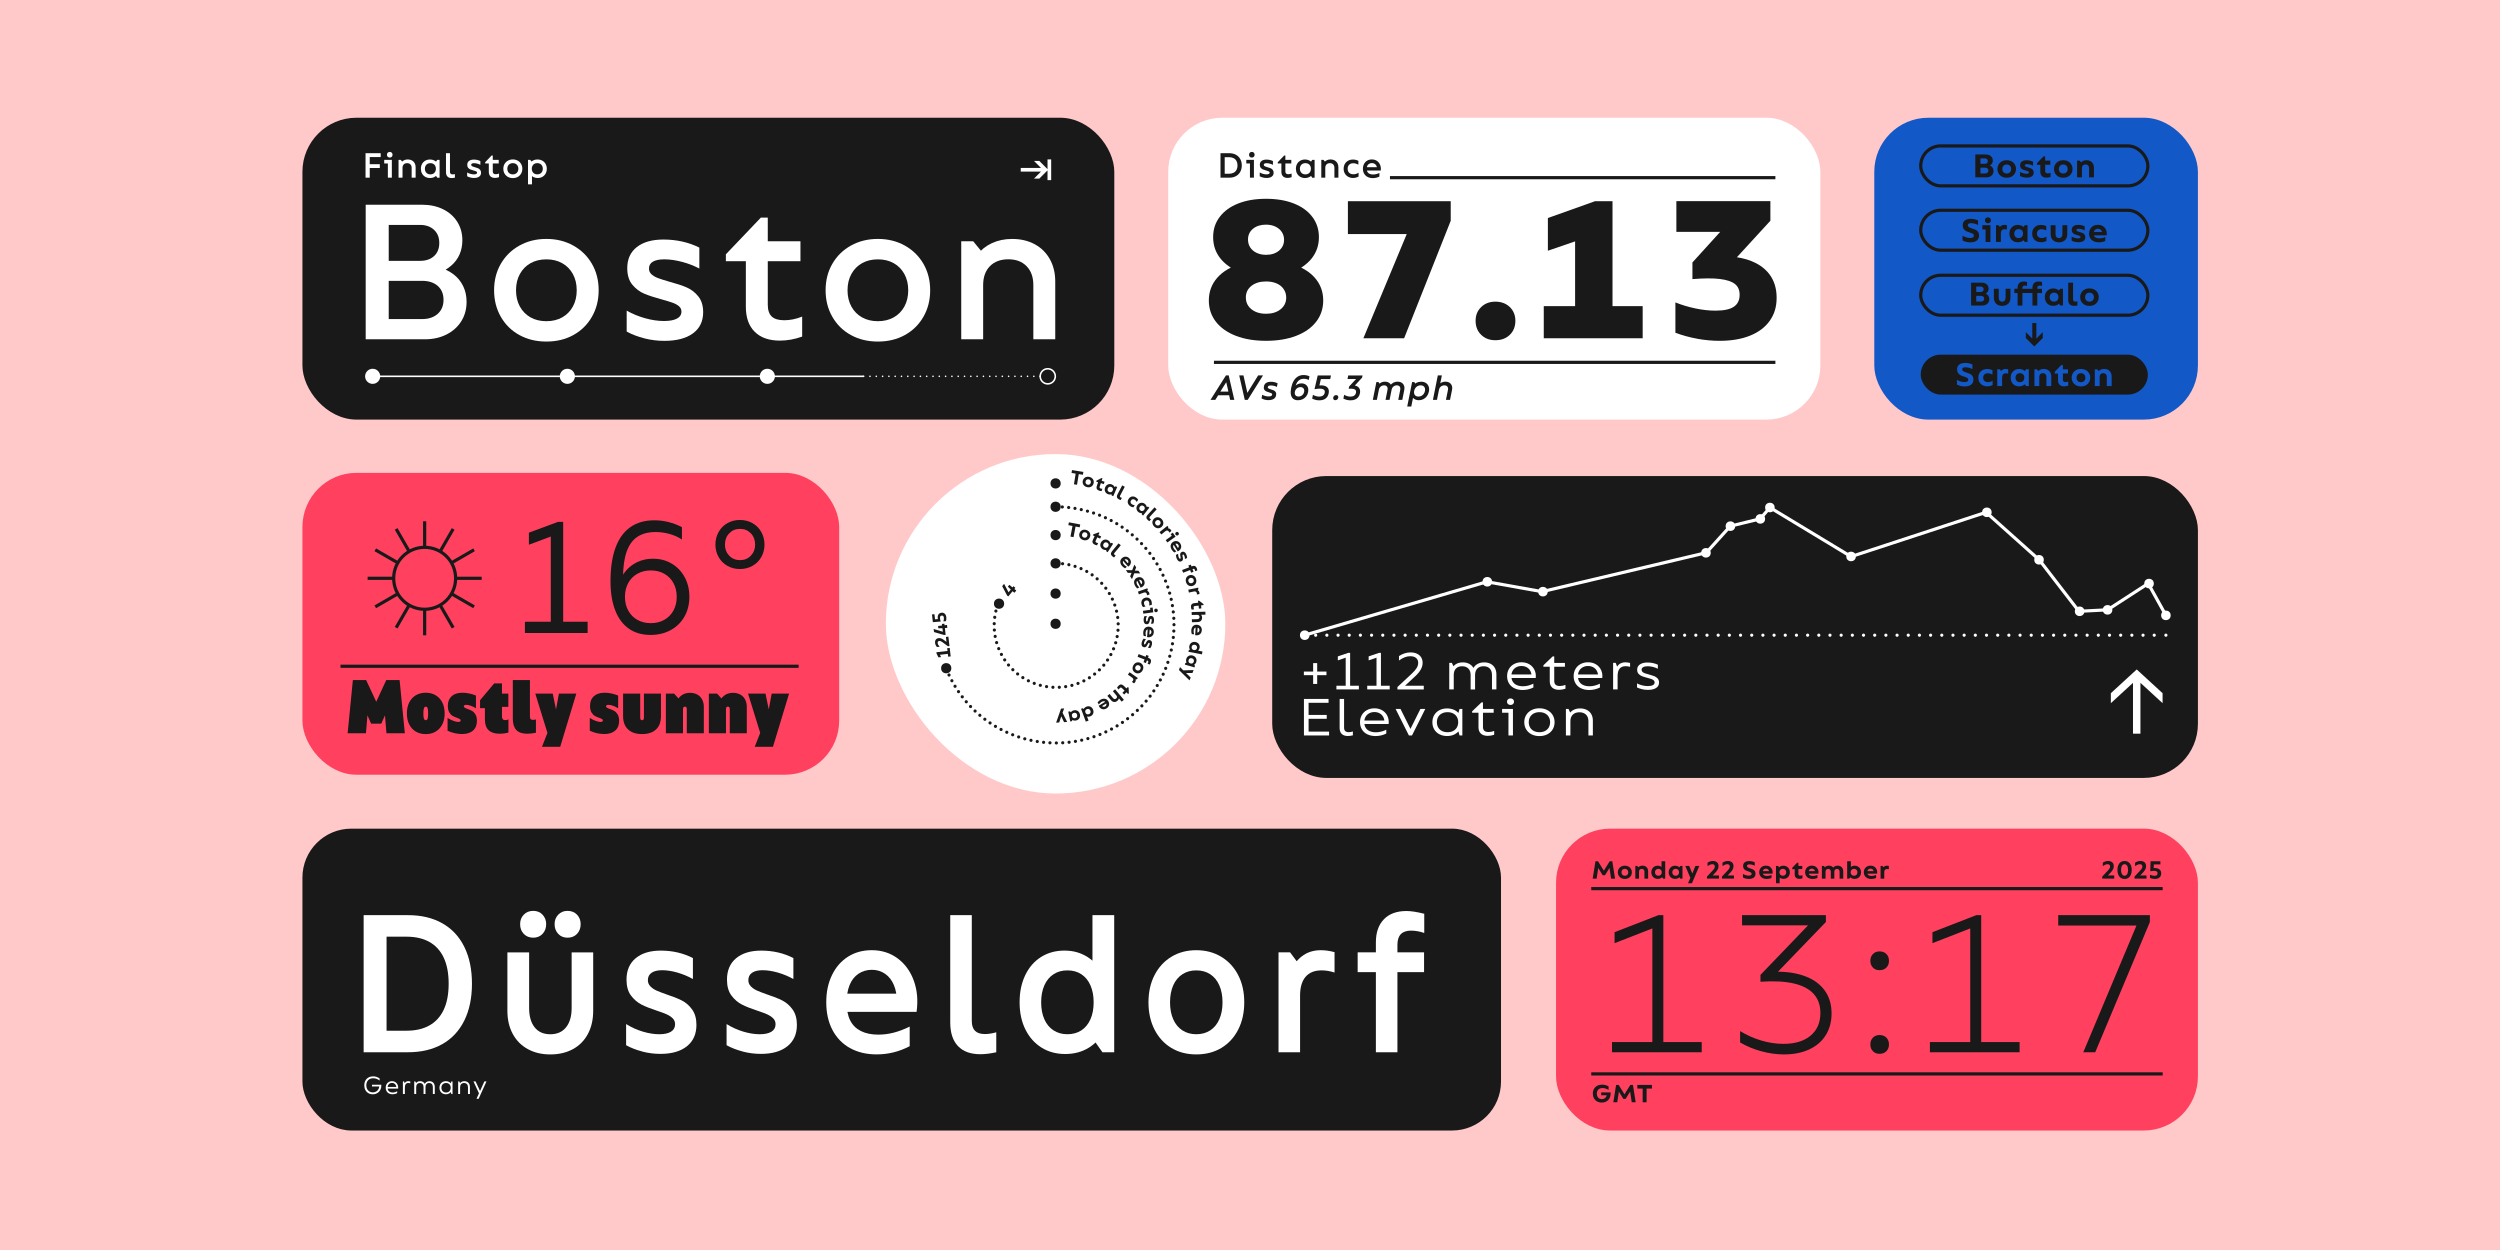 <?xml version="1.0" encoding="UTF-8"?><svg id="Artwork" xmlns="http://www.w3.org/2000/svg" viewBox="0 0 1440 720"><rect x="0" y="0" width="1440" height="720" fill="#333333" stroke="none"/><defs><style>.cls-1{stroke-dasharray:0 0 0 3.68;}.cls-1,.cls-2,.cls-3,.cls-4,.cls-5,.cls-6,.cls-7,.cls-8,.cls-9,.cls-10{fill:none;stroke-miterlimit:10;}.cls-1,.cls-2,.cls-3,.cls-4,.cls-7,.cls-8,.cls-10{stroke-width:1.84px;}.cls-1,.cls-2,.cls-6,.cls-7,.cls-8,.cls-9,.cls-10{stroke-linecap:round;}.cls-1,.cls-4,.cls-7,.cls-10{stroke:#191919;}.cls-2{stroke-dasharray:0 0 0 6.44;}.cls-2,.cls-3,.cls-5,.cls-6,.cls-8,.cls-9{stroke:#fff;}.cls-11{fill:#fff;}.cls-12{fill:#ffc9c9;}.cls-13{fill:#ff415f;}.cls-14{fill:#1358c7;}.cls-15{fill:#191919;}.cls-5,.cls-6,.cls-9{stroke-width:.92px;}.cls-6{stroke-dasharray:0 0 0 3.63;}.cls-10{stroke-dasharray:0 0 0 3.68;}</style></defs><rect class="cls-12" y="0" width="1440" height="720" transform="translate(1440 720) rotate(180)"/><rect class="cls-15" x="732.79" y="274.2" width="533.21" height="173.88" rx="31.15" ry="31.15"/><rect class="cls-15" x="174.2" y="67.81" width="467.64" height="173.88" rx="31.15" ry="31.15"/><path class="cls-11" d="m210.64,117.92h32.44c4.58,0,8.62.87,12.12,2.6,3.5,1.73,6.24,4.15,8.19,7.25,1.95,3.1,2.93,6.64,2.93,10.63,0,2.95-.54,5.66-1.61,8.14-1.07,2.47-2.68,4.63-4.82,6.48-2.14,1.85-4.72,3.36-7.75,4.54l-.11-3.87c3.47.89,6.46,2.27,8.97,4.15,2.51,1.88,4.43,4.19,5.76,6.92,1.33,2.73,1.99,5.76,1.99,9.08,0,4.21-1.01,7.93-3.04,11.18-2.03,3.25-4.87,5.79-8.52,7.64-3.65,1.85-7.8,2.77-12.45,2.77h-34.1v-77.49Zm8.3,65.87h24.13c3.76,0,6.77-1,9.02-2.99,2.25-1.99,3.38-4.69,3.38-8.08s-1.11-6.07-3.32-8.03c-2.21-1.95-5.24-2.93-9.08-2.93h-22.25v-11.51h21.14c3.39,0,6.09-.92,8.08-2.77,1.99-1.84,2.99-4.35,2.99-7.53s-1.01-5.7-3.04-7.58c-2.03-1.88-4.71-2.82-8.03-2.82h-23.03l4.98-4.65v63.54l-4.98-4.65Z"/><path class="cls-11" d="m299.15,192.98c-4.54-2.51-8.1-6.01-10.68-10.52-2.58-4.5-3.87-9.59-3.87-15.28s1.29-10.76,3.87-15.22c2.58-4.46,6.16-7.97,10.74-10.52,4.58-2.55,9.74-3.82,15.5-3.82s10.92,1.27,15.5,3.82c4.57,2.55,8.15,6.05,10.74,10.52,2.58,4.47,3.88,9.54,3.88,15.22s-1.29,10.78-3.88,15.28c-2.58,4.5-6.14,8.01-10.68,10.52s-9.72,3.76-15.55,3.76-11.01-1.26-15.55-3.76Zm24.69-10.18c2.62-1.48,4.67-3.56,6.14-6.25,1.48-2.69,2.21-5.81,2.21-9.35s-.74-6.66-2.21-9.35c-1.48-2.69-3.53-4.78-6.14-6.25-2.62-1.48-5.66-2.21-9.13-2.21s-6.51.74-9.13,2.21c-2.62,1.48-4.67,3.56-6.14,6.25-1.48,2.69-2.21,5.81-2.21,9.35s.74,6.66,2.21,9.35c1.48,2.69,3.52,4.78,6.14,6.25,2.62,1.48,5.66,2.21,9.13,2.21s6.51-.74,9.13-2.21Z"/><path class="cls-11" d="m371.1,194.86c-3.8-.96-7.18-2.25-10.13-3.87v-12.07c3.25,1.85,6.77,3.3,10.57,4.37,3.8,1.07,7.43,1.61,10.9,1.61,3.25,0,5.74-.46,7.47-1.38,1.73-.92,2.6-2.27,2.6-4.04,0-1.25-.48-2.29-1.44-3.1-.96-.81-2.16-1.48-3.6-1.99-1.44-.52-3.49-1.14-6.14-1.88-4.13-1.11-7.53-2.21-10.18-3.32-2.66-1.11-4.96-2.84-6.92-5.2-1.96-2.36-2.93-5.54-2.93-9.52,0-5.24,1.84-9.3,5.54-12.18,3.69-2.88,8.78-4.32,15.28-4.32,3.76,0,7.38.39,10.85,1.16,3.47.77,6.75,1.94,9.85,3.49v12.07c-3.03-1.62-6.37-2.91-10.02-3.87-3.65-.96-7.03-1.44-10.13-1.44-2.88,0-5.07.44-6.59,1.33-1.51.89-2.27,2.21-2.27,3.99,0,1.33.5,2.44,1.49,3.32s2.23,1.61,3.71,2.16c1.47.55,3.61,1.24,6.42,2.05,4.13,1.11,7.49,2.21,10.07,3.32,2.58,1.11,4.82,2.82,6.7,5.15,1.88,2.32,2.82,5.37,2.82,9.13,0,5.24-1.96,9.3-5.87,12.18-3.91,2.88-9.41,4.32-16.5,4.32-3.91,0-7.77-.48-11.57-1.44Z"/><path class="cls-11" d="m434.7,191.1c-3.4-3.39-5.09-8.19-5.09-14.39v-26.24h-11.51v-3.99l20.15-21.14h3.99v13.62h18.82v11.51h-18.82v25.02c0,3.1.76,5.37,2.27,6.81,1.51,1.44,3.93,2.16,7.25,2.16s6.83-.7,10.29-2.1v11.51c-4.28,1.55-8.56,2.32-12.84,2.32-6.27,0-11.11-1.7-14.5-5.09Z"/><path class="cls-11" d="m490.1,192.98c-4.54-2.51-8.1-6.01-10.68-10.52-2.58-4.5-3.87-9.59-3.87-15.28s1.29-10.76,3.87-15.22c2.58-4.46,6.16-7.97,10.74-10.52,4.58-2.55,9.74-3.82,15.5-3.82s10.92,1.27,15.5,3.82c4.57,2.55,8.15,6.05,10.74,10.52,2.58,4.47,3.88,9.54,3.88,15.22s-1.29,10.78-3.88,15.28c-2.58,4.5-6.14,8.01-10.68,10.52s-9.72,3.76-15.55,3.76-11.01-1.26-15.55-3.76Zm24.69-10.18c2.62-1.48,4.67-3.56,6.14-6.25,1.48-2.69,2.21-5.81,2.21-9.35s-.74-6.66-2.21-9.35c-1.48-2.69-3.53-4.78-6.14-6.25-2.62-1.48-5.66-2.21-9.13-2.21s-6.51.74-9.13,2.21c-2.62,1.48-4.67,3.56-6.14,6.25-1.48,2.69-2.21,5.81-2.21,9.35s.74,6.66,2.21,9.35c1.48,2.69,3.52,4.78,6.14,6.25,2.62,1.48,5.66,2.21,9.13,2.21s6.51-.74,9.13-2.21Z"/><path class="cls-11" d="m553.7,138.96h6.86l7.97,9.74-5.87-1.66c2.29-3.03,5.16-5.35,8.63-6.97,3.47-1.62,7.38-2.44,11.73-2.44,4.87,0,9.19,1.02,12.95,3.04,3.76,2.03,6.68,4.91,8.75,8.63,2.07,3.73,3.1,7.99,3.1,12.79v33.32h-12.62v-31.22c0-4.58-1.29-8.19-3.88-10.85-2.58-2.66-6.09-3.99-10.52-3.99s-8.04,1.33-10.63,3.99c-2.58,2.66-3.88,6.27-3.88,10.85v31.22h-12.62v-56.46Z"/><path class="cls-11" d="m210.55,88.25h8.72v2.21h-7.27l.97-.91v12.78h-2.42v-14.09Zm1.05,6.34h7.17v2.19h-7.17v-2.19Z"/><path class="cls-11" d="m223.4,94.17h-2.09v-2.09h4.39v10.27h-2.29v-8.17Zm-.07-3.86c-.3-.3-.45-.69-.45-1.18s.15-.88.45-1.18.69-.45,1.16-.45.86.15,1.16.45c.3.3.45.69.45,1.18s-.15.88-.45,1.18c-.3.3-.69.45-1.16.45s-.86-.15-1.16-.45Z"/><path class="cls-11" d="m229.56,92.08h1.25l1.45,1.77-1.07-.3c.42-.55.94-.97,1.57-1.27.63-.3,1.34-.44,2.13-.44.89,0,1.67.18,2.36.55.68.37,1.21.89,1.59,1.57.38.68.56,1.45.56,2.33v6.06h-2.29v-5.68c0-.83-.24-1.49-.71-1.97-.47-.48-1.11-.72-1.91-.72s-1.46.24-1.93.72c-.47.48-.71,1.14-.71,1.97v5.68h-2.29v-10.27Z"/><path class="cls-11" d="m244.95,101.86c-.8-.46-1.42-1.09-1.86-1.89-.44-.81-.66-1.72-.66-2.76s.22-1.95.66-2.76c.44-.81,1.06-1.44,1.86-1.89.8-.46,1.7-.68,2.71-.68s1.91.23,2.71.68c.8.46,1.42,1.09,1.87,1.89.45.81.67,1.72.67,2.76s-.22,1.95-.67,2.76c-.45.81-1.07,1.44-1.87,1.89-.8.46-1.7.68-2.71.68s-1.91-.23-2.71-.68Zm4.61-1.81c.48-.27.85-.65,1.12-1.15.27-.5.4-1.06.4-1.69s-.13-1.21-.39-1.7c-.26-.49-.63-.87-1.12-1.14-.48-.27-1.04-.4-1.67-.4s-1.19.13-1.67.4c-.48.27-.86.65-1.12,1.14-.26.49-.39,1.06-.39,1.7s.13,1.19.4,1.69c.27.5.64.88,1.12,1.15.48.27,1.03.4,1.66.4s1.18-.13,1.66-.4Zm1.34.91l.79-3.74-.79-3.76.95-1.37h1.35v10.27h-1.35l-.95-1.39Z"/><path class="cls-11" d="m257.76,101.7c-.58-.59-.87-1.44-.87-2.56v-10.89h2.29v10.69c0,.5.13.87.38,1.13.25.26.63.38,1.13.38.39,0,.83-.07,1.33-.2v2.13c-.7.13-1.29.2-1.79.2-1.07,0-1.9-.3-2.48-.89Z"/><path class="cls-11" d="m270.92,102.24c-.69-.17-1.3-.41-1.84-.7v-2.19c.59.34,1.23.6,1.92.8.69.19,1.35.29,1.98.29.59,0,1.04-.08,1.36-.25.32-.17.47-.41.47-.73,0-.23-.09-.42-.26-.56-.17-.15-.39-.27-.65-.36-.26-.09-.63-.21-1.12-.34-.75-.2-1.37-.4-1.85-.6-.48-.2-.9-.52-1.26-.95-.36-.43-.53-1.01-.53-1.73,0-.95.33-1.69,1.01-2.21.67-.52,1.6-.79,2.78-.79.68,0,1.34.07,1.97.21s1.23.35,1.79.63v2.19c-.55-.3-1.16-.53-1.82-.7-.66-.17-1.28-.26-1.84-.26-.52,0-.92.08-1.2.24-.28.16-.41.4-.41.72,0,.24.09.44.27.6.18.16.41.29.67.39.27.1.66.22,1.17.37.75.2,1.36.4,1.83.6s.88.51,1.22.94c.34.42.51.98.51,1.66,0,.95-.36,1.69-1.07,2.21-.71.52-1.71.79-3,.79-.71,0-1.41-.09-2.1-.26Z"/><path class="cls-11" d="m282.48,101.56c-.62-.62-.93-1.49-.93-2.62v-4.77h-2.09v-.72l3.66-3.85h.72v2.48h3.42v2.09h-3.42v4.55c0,.56.14.98.41,1.24.27.26.71.39,1.32.39s1.24-.13,1.87-.38v2.09c-.78.28-1.56.42-2.33.42-1.14,0-2.02-.31-2.64-.93Z"/><path class="cls-11" d="m292.56,101.9c-.83-.46-1.47-1.09-1.94-1.91-.47-.82-.7-1.74-.7-2.78s.23-1.96.7-2.77c.47-.81,1.12-1.45,1.95-1.91.83-.46,1.77-.69,2.82-.69s1.99.23,2.82.69c.83.46,1.48,1.1,1.95,1.91.47.81.7,1.73.7,2.77s-.23,1.96-.7,2.78c-.47.82-1.12,1.46-1.94,1.91-.83.46-1.77.68-2.83.68s-2-.23-2.83-.68Zm4.49-1.85c.48-.27.85-.65,1.12-1.14.27-.49.4-1.06.4-1.7s-.13-1.21-.4-1.7c-.27-.49-.64-.87-1.12-1.14-.48-.27-1.03-.4-1.66-.4s-1.18.13-1.66.4c-.48.27-.85.65-1.12,1.14-.27.49-.4,1.06-.4,1.7s.13,1.21.4,1.7c.27.49.64.87,1.12,1.14.48.27,1.03.4,1.66.4s1.18-.13,1.66-.4Z"/><path class="cls-11" d="m306.44,93.42l-.81,3.78.79,2.88v6.08h-2.29v-14.09h1.27l1.05,1.35Zm5.94-.87c.81.46,1.44,1.09,1.89,1.89.46.81.68,1.72.68,2.76s-.22,1.94-.66,2.75c-.44.81-1.06,1.45-1.85,1.9-.79.46-1.69.68-2.7.68s-1.91-.23-2.7-.68c-.79-.46-1.41-1.09-1.85-1.89-.44-.81-.67-1.72-.67-2.76h-.22c0-1.03.23-1.95.68-2.76.46-.81,1.09-1.44,1.89-1.89.81-.46,1.72-.68,2.76-.68s1.93.23,2.74.68Zm-4.56,1.81c-.48.27-.85.65-1.12,1.15-.27.5-.4,1.06-.4,1.69s.13,1.19.4,1.69c.27.5.64.88,1.12,1.15.48.27,1.03.4,1.66.4s1.18-.13,1.66-.4c.48-.27.85-.65,1.12-1.15.27-.5.4-1.06.4-1.69s-.13-1.19-.4-1.69c-.27-.5-.64-.88-1.12-1.15-.48-.27-1.03-.4-1.66-.4s-1.18.13-1.66.4Z"/><path class="cls-11" d="m601.58,98.83h-13.63v-2.09h13.63v2.09Zm-2.94,4.05h-3.06l5.09-5.09-5.09-5.09h3.06l5.09,5.09-5.09,5.09Zm6.84.87h-2.11v-11.92h2.11v11.92Z"/><circle class="cls-11" cx="214.65" cy="216.76" r="4.35"/><circle class="cls-11" cx="326.8" cy="216.76" r="4.35"/><circle class="cls-11" cx="441.99" cy="216.76" r="4.35"/><circle class="cls-5" cx="603.5" cy="216.76" r="4.35"/><line class="cls-5" x1="214.65" y1="216.76" x2="441.99" y2="216.76"/><line class="cls-5" x1="443.95" y1="216.76" x2="497.48" y2="216.76"/><line class="cls-9" x1="497.48" y1="216.76" x2="497.48" y2="216.76"/><line class="cls-6" x1="501.11" y1="216.76" x2="597.33" y2="216.76"/><line class="cls-9" x1="599.14" y1="216.76" x2="599.14" y2="216.76"/><rect class="cls-11" x="510.25" y="261.54" width="195.53" height="195.53" rx="97.76" ry="97.76"/><circle class="cls-15" cx="608.02" cy="359.3" r="2.94"/><circle class="cls-15" cx="608.02" cy="324.51" r="2.94"/><circle class="cls-15" cx="608.02" cy="341.9" r="2.94"/><circle class="cls-15" cx="608.02" cy="308.2" r="2.94"/><circle class="cls-15" cx="608.02" cy="278.44" r="2.94"/><circle class="cls-15" cx="608.02" cy="291.9" r="2.94"/><circle class="cls-15" cx="575.45" cy="347.72" r="2.94"/><circle class="cls-15" cx="545.02" cy="384.89" r="2.94"/><line class="cls-7" x1="608.37" y1="324.51" x2="608.37" y2="324.51"/><path class="cls-1" d="m612.04,324.7c11,1.15,21.31,7.37,27.26,17.67,9.86,17.08,4.01,38.93-13.07,48.79-17.08,9.86-38.93,4.01-48.79-13.07-5.09-8.81-5.99-18.88-3.34-27.93"/><line class="cls-7" x1="574.66" y1="348.41" x2="574.66" y2="348.41"/><line class="cls-7" x1="608.2" y1="291.9" x2="608.2" y2="291.9"/><path class="cls-10" d="m611.88,292.01c22.17,1.22,43.3,13.26,55.23,33.92,18.78,32.54,7.64,74.14-24.9,92.92s-74.14,7.64-92.92-24.9c-1.34-2.31-2.52-4.67-3.56-7.07"/><line class="cls-7" x1="545.02" y1="385.18" x2="545.02" y2="385.18"/><path class="cls-15" d="m615.69,300.85l6.53,1.25-.32,1.64-6.53-1.25.31-1.64Zm2.27,1.07l1.76.34-1.37,7.15-1.76-.34,1.37-7.15Z"/><path class="cls-15" d="m622.42,310.15c-.38-.39-.63-.86-.74-1.38-.12-.53-.08-1.07.1-1.62.18-.55.48-1,.88-1.35s.88-.57,1.42-.67c.54-.09,1.11-.04,1.69.15.58.19,1.07.49,1.45.89.38.4.63.86.74,1.38.12.52.08,1.06-.1,1.61-.18.56-.48,1.01-.88,1.37-.41.35-.88.58-1.42.67-.54.09-1.1.04-1.7-.16-.59-.19-1.07-.49-1.45-.88Zm2.73-.44c.26-.05.49-.17.68-.35.2-.18.34-.42.44-.72s.12-.57.07-.84c-.05-.27-.16-.5-.34-.69-.18-.2-.41-.34-.7-.44-.29-.1-.57-.12-.83-.07-.26.05-.49.17-.68.36-.2.18-.34.42-.44.72-.1.29-.12.57-.08.84.05.26.16.49.34.69.18.19.42.34.7.43.29.1.57.12.83.07Z"/><path class="cls-15" d="m629.35,312.56c-.18-.48-.12-1.02.17-1.64l.99-2.09-1.02-.49.27-.56,3-1.12.53.25-.62,1.3,1.6.76-.62,1.29-1.6-.76-.92,1.93c-.13.26-.15.49-.08.67.07.18.25.34.53.48.28.13.59.21.93.24l-.61,1.28c-.49-.07-.94-.2-1.35-.39-.63-.3-1.04-.69-1.21-1.17Z"/><path class="cls-15" d="m634.06,315.19c-.23-.46-.33-.94-.29-1.46.04-.52.21-1.02.53-1.51.32-.49.7-.86,1.16-1.11.45-.24.94-.36,1.45-.33.51.02,1,.18,1.47.49.47.31.83.69,1.06,1.15.23.46.33.94.29,1.46-.04.51-.21,1.02-.53,1.51-.31.49-.7.85-1.15,1.1-.46.25-.94.36-1.45.33-.51-.03-1-.19-1.48-.5-.47-.3-.82-.68-1.05-1.14Zm2.86.35c.26.02.51-.04.75-.17.24-.13.44-.33.61-.59.17-.26.26-.52.29-.79.02-.27-.03-.52-.15-.75-.13-.23-.32-.43-.57-.6-.26-.17-.52-.26-.79-.27s-.52.04-.75.17c-.23.13-.43.33-.6.59-.16.25-.26.51-.28.79-.02.27.03.52.15.76.12.23.32.43.58.6.25.16.51.25.77.27Zm.22.8l1.53-1.31.56-1.93,1.14-.41.79.51-3.14,4.86-.79-.51-.09-1.21Z"/><path class="cls-15" d="m639.9,319.09c-.04-.49.15-1,.58-1.52l3.79-4.58,1.3,1.07-3.66,4.44c-.16.2-.24.39-.22.58.02.19.13.37.32.53.16.13.37.26.62.37l-.93,1.12c-.39-.21-.71-.42-.96-.63-.52-.43-.8-.88-.84-1.37Z"/><path class="cls-15" d="m645.38,324.39c-.15-.55-.15-1.08,0-1.59.16-.51.47-.97.92-1.36.44-.39.92-.64,1.44-.75.52-.11,1.03-.08,1.52.1.5.18.94.49,1.33.94.45.51.71,1.05.8,1.63.08.58,0,1.14-.28,1.68-.27.54-.69.99-1.26,1.36l-3.07-3.49.86-.76,2.58,2.93-.99-.21c.26-.21.46-.45.58-.71.12-.26.16-.52.12-.79-.04-.27-.17-.51-.36-.74-.2-.23-.43-.38-.69-.46-.26-.08-.53-.08-.79,0-.27.08-.51.24-.73.47l-.06.05c-.26.2-.43.44-.51.71-.08.27-.06.56.04.86.11.31.31.62.59.95.21.24.46.47.72.67.27.2.58.39.94.56l-1.02.9c-.36-.18-.69-.39-.99-.61-.3-.22-.57-.47-.8-.74-.45-.51-.75-1.05-.91-1.6Z"/><path class="cls-15" d="m652.54,328.46l.46.24,2.73.03,1.05,1.56-3.86-.07-.45-.23-2.87-.02-1.07-1.6,4.01.09Zm-.51.87l-.04-.5,1.4-3.6,1.05,1.56-1.01,2.54.04.51-1.44,3.75-1.07-1.6,1.07-2.66Z"/><path class="cls-15" d="m653.21,335.4c0-.57.14-1.08.42-1.54s.7-.81,1.24-1.08c.53-.26,1.05-.38,1.58-.35.53.03,1.01.19,1.45.49.43.3.78.72,1.05,1.25.3.61.42,1.2.35,1.79-.07.58-.3,1.1-.71,1.55-.4.45-.93.78-1.57.99l-2.06-4.17,1.03-.51,1.73,3.5-.9-.46c.31-.14.56-.31.75-.53.19-.22.29-.46.32-.73.03-.27-.03-.54-.16-.81-.13-.27-.31-.48-.55-.62-.23-.15-.49-.21-.77-.2-.28.01-.56.1-.83.26l-.07.04c-.31.13-.53.31-.68.55-.15.24-.21.52-.18.84.03.32.13.68.33,1.07.14.29.32.57.53.84.21.27.46.53.76.78l-1.22.6c-.3-.27-.57-.55-.79-.85-.23-.29-.42-.6-.58-.93-.3-.61-.46-1.21-.46-1.78Z"/><path class="cls-15" d="m660.88,338.84l.29.82-.66,1.17-.31-.67c.47.08.84.23,1.13.45.29.22.5.52.63.91.09.26.15.55.18.87l-1.42.51c-.02-.29-.07-.56-.15-.8-.14-.4-.36-.66-.67-.78s-.69-.1-1.14.06l-2.76.98-.56-1.58,5.45-1.93Z"/><path class="cls-15" d="m657.49,346.35c.13-.52.39-.96.77-1.32.38-.36.86-.61,1.43-.75.58-.14,1.12-.14,1.62,0,.5.14.93.41,1.29.8.35.39.6.88.74,1.47.07.29.11.6.12.91,0,.32-.02.63-.07.95l-1.47.35c.08-.32.12-.62.12-.89,0-.28-.02-.53-.08-.76-.08-.33-.21-.6-.38-.8-.17-.21-.39-.34-.64-.41-.26-.07-.54-.07-.85,0-.31.07-.56.2-.75.38-.19.18-.32.41-.38.68s-.05.57.03.9c.06.26.16.52.3.76.14.25.31.48.53.71l-1.45.35c-.22-.27-.4-.54-.54-.82-.14-.27-.24-.56-.32-.86-.14-.58-.15-1.14,0-1.66Z"/><path class="cls-15" d="m662.6,351.24l-.15-1.12,1.46-.2.38,2.77-5.73.79-.23-1.65,4.27-.59Zm2.42-.28c.17-.22.39-.35.69-.39.31-.04.56.02.78.18.21.16.34.4.38.7.04.3-.02.56-.18.78s-.39.35-.7.39c-.3.04-.56-.02-.77-.19-.22-.17-.35-.4-.39-.7-.04-.31.02-.57.18-.78Z"/><path class="cls-15" d="m658.83,356.03c.08-.41.2-.79.35-1.13l1.42-.06c-.18.36-.32.74-.42,1.13-.1.39-.14.76-.12,1.11.01.29.06.5.14.65s.21.22.36.21c.11,0,.2-.05.27-.15s.12-.21.16-.35c.04-.14.09-.33.15-.57.09-.42.18-.76.29-1.03.1-.27.27-.51.51-.72.24-.21.56-.32.97-.34.55-.02.98.16,1.3.54.32.38.49.92.51,1.62.02.4,0,.79-.08,1.17-.07.38-.17.74-.32,1.09l-1.41.06c.17-.33.29-.69.38-1.06.08-.38.12-.72.11-1.02-.01-.26-.05-.45-.14-.58-.08-.13-.2-.2-.36-.19-.11,0-.21.06-.28.15-.08.1-.14.22-.18.36-.05.14-.1.34-.16.59-.09.42-.18.76-.29,1.03-.1.27-.27.51-.5.71-.23.2-.54.31-.93.32-.56.02-.99-.17-1.32-.57-.32-.4-.5-.98-.53-1.74-.02-.41.02-.83.1-1.24Z"/><path class="cls-15" d="m659.05,362.33c.29-.49.68-.86,1.16-1.09.48-.24,1.02-.33,1.62-.28.58.05,1.09.22,1.53.52.44.3.77.69.98,1.17.22.48.3,1.02.25,1.61-.06.67-.27,1.24-.63,1.71s-.83.78-1.41.96c-.58.18-1.2.19-1.85.03l.4-4.63,1.15.1-.34,3.89-.53-.86c.34.04.64.02.91-.07.27-.09.49-.24.65-.46.16-.22.26-.47.28-.77.03-.3-.02-.57-.15-.82-.12-.24-.31-.43-.55-.57-.25-.13-.53-.2-.84-.21h-.08c-.33-.06-.62-.02-.87.11-.25.13-.45.34-.59.63-.15.29-.24.65-.28,1.09-.03.32-.02.65.02.99.04.34.12.69.25,1.06l-1.36-.12c-.12-.39-.2-.77-.24-1.14-.04-.37-.05-.73-.02-1.09.06-.68.23-1.27.53-1.76Z"/><path class="cls-15" d="m658.04,368.89c.18-.38.39-.71.62-1l1.39.3c-.27.3-.49.63-.69.99-.19.35-.32.7-.4,1.04-.06.28-.07.5-.02.66.04.16.14.26.3.3.11.02.21,0,.3-.07.09-.07.17-.17.24-.29.07-.12.17-.29.28-.52.19-.38.37-.69.53-.93.17-.24.39-.43.67-.57.28-.14.62-.17,1.03-.08.54.12.91.4,1.12.85.21.45.24,1.02.1,1.7-.09.39-.21.76-.37,1.11-.16.35-.35.67-.58.97l-1.38-.3c.24-.28.45-.59.63-.94.17-.35.29-.67.36-.96.05-.25.06-.45.01-.6-.05-.15-.14-.24-.3-.27-.11-.02-.21,0-.31.08-.1.08-.19.18-.27.31-.08.13-.18.31-.3.54-.19.38-.37.69-.54.93-.17.24-.39.42-.66.56-.27.14-.6.17-.98.08-.54-.12-.92-.41-1.13-.88-.21-.47-.24-1.07-.08-1.82.09-.4.22-.8.4-1.18Z"/><path class="cls-15" d="m662.86,380.06c.21.47.19,1.02-.05,1.65-.11.3-.31.66-.58,1.07l-1.27-.49c.18-.23.31-.47.41-.71.1-.26.11-.48.04-.66-.08-.18-.25-.32-.51-.42l-5.65-2.18.6-1.56,5.77,2.22c.63.24,1.05.6,1.26,1.08Zm-1.22-2.27l-.67,1.74-.1.24-.83,2.15-1.37-.53,1.59-4.13,1.38.53Z"/><path class="cls-15" d="m653.9,381.99c.45-.31.95-.47,1.49-.5.54-.03,1.07.1,1.58.38.51.27.91.64,1.18,1.09.28.46.42.96.42,1.51,0,.55-.14,1.1-.43,1.64-.29.54-.66.97-1.12,1.28-.46.31-.95.47-1.49.5s-1.06-.1-1.57-.37c-.52-.28-.92-.64-1.2-1.1-.28-.46-.42-.96-.42-1.51s.15-1.09.44-1.64c.29-.54.66-.97,1.11-1.28Zm-.03,2.77c0,.26.08.51.23.73.15.22.36.41.63.55.27.14.54.22.81.21.27,0,.52-.07.74-.22.23-.14.41-.35.55-.61.15-.27.21-.54.21-.8,0-.26-.09-.51-.24-.73-.15-.22-.36-.41-.63-.55-.27-.14-.54-.22-.81-.21-.27,0-.52.08-.74.22-.22.15-.4.35-.55.62-.14.27-.21.54-.21.8Z"/><path class="cls-15" d="m655.37,390.54l-.5.71-1.34.14.36-.64c.21.43.3.82.29,1.18-.01.36-.14.71-.37,1.05-.16.23-.36.44-.6.65l-1.24-.87c.23-.18.42-.38.56-.59.24-.35.32-.68.24-1-.08-.32-.31-.62-.71-.9l-2.4-1.68.96-1.38,4.74,3.31Z"/><path class="cls-15" d="m645.68,394.27c.51-.02,1.01.21,1.5.67l1.68,1.59.78-.82.45.43.13,3.2-.4.42-1.05-1-1.22,1.28-1.04-.99,1.22-1.28-1.54-1.47c-.21-.2-.42-.3-.61-.29-.2.01-.4.13-.62.36-.21.22-.39.49-.52.81l-1.03-.98c.22-.45.48-.83.79-1.16.48-.51.98-.77,1.49-.79Z"/><path class="cls-15" d="m647.38,403.08l-1.29,1.08-2.08-2.47.49.11c.01.35-.06.7-.23,1.03-.17.33-.4.63-.71.89-.37.31-.77.51-1.2.6-.43.08-.84.04-1.25-.12-.41-.16-.78-.44-1.11-.83l-2.17-2.57,1.29-1.08,2.03,2.42c.26.3.54.47.86.51.32.04.62-.07.91-.31.29-.25.45-.53.47-.85.02-.32-.1-.63-.36-.94l-2.03-2.42,1.29-1.08,5.08,6.04Z"/><path class="cls-15" d="m635.63,402.46c.57-.06,1.09.04,1.57.29.48.25.87.63,1.18,1.14.3.5.47,1.02.48,1.55.02.53-.1,1.02-.37,1.48-.26.46-.65.84-1.16,1.15-.58.35-1.16.52-1.75.5-.59-.02-1.12-.21-1.61-.57-.48-.36-.86-.85-1.12-1.48l3.97-2.41.6.98-3.34,2.03.38-.93c.16.3.36.53.59.7.23.17.49.25.76.25.27,0,.53-.07.79-.23.26-.16.45-.36.57-.6.12-.24.17-.5.13-.78-.04-.28-.15-.54-.33-.8l-.04-.07c-.15-.29-.35-.5-.61-.63-.25-.12-.54-.16-.86-.11-.32.05-.67.19-1.04.42-.28.17-.54.37-.79.6-.25.23-.48.51-.71.83l-.71-1.17c.24-.32.5-.61.77-.87.27-.25.56-.47.87-.66.58-.36,1.16-.56,1.73-.62Z"/><path class="cls-15" d="m624.62,408.57l.12,2.03,1.11,1.36,1.16,3.13-1.58.58-2.74-7.41.86-.32,1.06.62Zm2.77-1.74c.51.08.96.3,1.35.64.39.34.69.78.89,1.32.2.54.27,1.07.2,1.59-.07.51-.27.97-.59,1.36-.32.39-.74.68-1.26.88-.52.19-1.03.24-1.53.15-.5-.09-.94-.31-1.33-.65-.38-.34-.68-.78-.88-1.33l-.14.05c-.2-.54-.26-1.07-.18-1.59.08-.51.28-.97.62-1.36.33-.39.77-.69,1.3-.89.53-.2,1.05-.25,1.56-.17Zm-1.98,2.07c-.17.2-.27.43-.31.7-.04.27,0,.55.11.84.1.28.26.51.46.69.2.18.43.29.7.33.26.04.53.01.82-.09.28-.1.51-.26.68-.46.17-.2.27-.44.31-.7s0-.54-.1-.82c-.11-.29-.26-.53-.47-.71-.2-.18-.43-.29-.69-.33-.26-.04-.53,0-.82.1-.28.1-.51.26-.68.46Z"/><path class="cls-15" d="m617.15,410.53l-.17,2.01.95,1.77-.52,1.09-.92.19-1.17-5.67.92-.19.91.8Zm3-1.33c.49.16.9.44,1.23.83.33.4.56.88.68,1.44.12.57.1,1.11-.05,1.6-.15.49-.42.91-.8,1.25-.38.34-.85.57-1.39.69-.55.11-1.07.09-1.56-.08-.49-.16-.9-.44-1.23-.83-.33-.39-.56-.87-.68-1.45-.12-.57-.1-1.1.05-1.59.15-.5.42-.91.8-1.25.38-.34.85-.57,1.4-.68.55-.11,1.06-.09,1.55.07Zm-2.28,1.75c-.2.17-.34.39-.41.65-.08.26-.08.54-.02.85.06.3.18.56.35.76.17.21.38.35.64.43.25.08.53.09.82.03.3-.06.56-.18.76-.36.2-.18.34-.39.41-.65.07-.26.08-.54.02-.84-.06-.29-.18-.55-.35-.76-.17-.21-.39-.35-.64-.43-.25-.08-.53-.09-.83-.02-.29.06-.54.18-.74.35Z"/><path class="cls-15" d="m611.62,411.63l-.12.29-1.4,4.22-1.78.11,2.84-8.09,1.81-.12-1.35,3.59Zm3.07,4.21l-1.79.11-2.03-4.21.87-1.77,2.95,5.87Z"/><path class="cls-15" d="m617.46,270.77l6.56,1.05-.26,1.65-6.56-1.05.27-1.65Zm2.3,1l1.77.28-1.16,7.18-1.77-.28,1.15-7.18Z"/><path class="cls-15" d="m624.56,279.81c-.41-.37-.69-.81-.85-1.32-.15-.52-.16-1.06-.02-1.63.14-.56.4-1.03.78-1.41.38-.38.83-.64,1.37-.77s1.1-.13,1.7.02c.6.15,1.1.41,1.51.78s.69.81.85,1.32c.16.51.16,1.05.02,1.61-.14.57-.4,1.05-.78,1.43s-.83.64-1.36.77c-.53.13-1.1.12-1.7-.03-.6-.15-1.1-.41-1.51-.77Zm2.69-.64c.25-.07.47-.2.65-.4.18-.2.31-.45.38-.75.07-.3.08-.58.01-.84-.07-.26-.2-.48-.39-.67-.19-.18-.44-.31-.73-.39-.3-.07-.58-.08-.83,0-.25.07-.47.21-.65.41-.18.2-.31.45-.38.75-.08.3-.08.58-.01.84.07.26.2.48.39.66.2.18.44.31.73.38.3.07.58.08.83,0Z"/><path class="cls-15" d="m631.77,281.61c-.23-.45-.24-1-.02-1.64l.74-2.19-1.07-.36.2-.59,2.84-1.47.56.19-.46,1.37,1.68.57-.46,1.36-1.68-.57-.68,2.02c-.09.28-.09.5,0,.68.09.17.29.31.59.41.29.1.61.14.96.13l-.45,1.35c-.5,0-.96-.08-1.39-.23-.66-.22-1.11-.56-1.34-1.02Z"/><path class="cls-15" d="m636.85,283.63c-.31-.41-.48-.87-.53-1.39-.05-.52.04-1.04.27-1.57.23-.54.55-.97.96-1.28.41-.32.87-.51,1.38-.57.51-.06,1.02.02,1.53.24.52.22.93.54,1.23.96.3.41.48.88.53,1.39.05.51-.04,1.04-.28,1.58-.23.53-.55.96-.96,1.28-.41.32-.87.51-1.38.57-.51.06-1.02-.02-1.54-.25-.51-.22-.92-.54-1.23-.95Zm2.87-.12c.26-.03.5-.12.71-.3.21-.17.38-.4.5-.68.12-.28.17-.56.15-.82s-.11-.5-.28-.71c-.16-.21-.38-.37-.66-.49-.28-.12-.56-.17-.82-.14-.27.03-.5.13-.71.3-.21.17-.37.39-.5.68-.12.28-.17.55-.15.82.02.27.11.51.27.72.16.21.38.37.67.5.28.12.54.17.81.14Zm.35.75l1.29-1.54.24-2,1.05-.59.86.37-2.29,5.31-.86-.37-.29-1.18Z"/><path class="cls-15" d="m643.36,286.46c-.14-.47-.06-1.01.26-1.6l2.76-5.27,1.49.78-2.67,5.1c-.12.23-.15.43-.09.61.06.18.2.33.42.45.19.1.41.17.68.23l-.68,1.29c-.42-.13-.78-.27-1.07-.42-.59-.31-.96-.7-1.11-1.17Z"/><path class="cls-15" d="m649.89,290.37c-.26-.47-.37-.97-.34-1.49.03-.52.2-1.03.53-1.52.33-.5.72-.87,1.18-1.11.46-.24.96-.34,1.49-.29s1.04.23,1.55.56c.25.16.49.36.71.59.22.23.42.47.59.74l-.83,1.26c-.16-.29-.34-.53-.52-.73-.19-.2-.38-.37-.58-.5-.28-.19-.56-.29-.83-.32-.27-.03-.52.02-.75.14-.24.12-.44.32-.61.58-.17.26-.27.53-.28.79-.02.26.05.52.19.76.14.24.35.45.63.64.23.15.47.27.74.35.27.09.56.14.87.15l-.82,1.25c-.35-.05-.66-.12-.95-.23-.29-.1-.56-.24-.82-.41-.5-.33-.88-.73-1.14-1.2Z"/><path class="cls-15" d="m654.78,293.72c-.19-.48-.24-.97-.16-1.48.09-.51.31-.99.67-1.45.36-.46.78-.79,1.25-.99.47-.2.97-.27,1.47-.2.51.07.98.28,1.42.62.44.35.76.76.95,1.24.19.48.24.97.16,1.48-.08.51-.31.99-.67,1.45-.36.46-.77.79-1.25.99s-.97.27-1.47.2c-.51-.07-.98-.28-1.43-.63-.44-.34-.75-.75-.94-1.23Zm2.81.62c.26.04.51,0,.76-.1.25-.11.47-.29.66-.53.19-.24.31-.5.36-.76.05-.26.02-.52-.08-.76-.1-.24-.28-.46-.51-.65-.24-.19-.5-.31-.76-.35-.26-.04-.52,0-.76.1s-.46.29-.65.53c-.19.24-.3.49-.35.76-.05.27-.02.52.08.77.1.24.27.46.52.65.24.19.48.3.74.34Zm.14.81l1.64-1.16.74-1.87,1.17-.3.74.58-3.58,4.55-.74-.58.02-1.22Z"/><path class="cls-15" d="m660.32,298.1c-.02-.49.2-.99.66-1.49l4.02-4.38,1.24,1.14-3.89,4.24c-.17.19-.25.38-.25.57,0,.19.11.37.29.55.16.14.36.27.6.4l-.98,1.07c-.38-.23-.69-.46-.92-.68-.49-.45-.75-.92-.77-1.42Z"/><path class="cls-15" d="m663.87,301.71c-.15-.53-.14-1.05,0-1.57.15-.52.44-.98.86-1.38.42-.4.89-.65,1.42-.77.52-.11,1.04-.08,1.57.09.52.18.99.49,1.42.94.42.45.71.94.85,1.47s.14,1.05,0,1.57c-.15.51-.43.97-.85,1.37-.43.4-.9.66-1.43.78-.53.12-1.05.09-1.56-.09-.52-.18-.99-.49-1.42-.94-.42-.45-.71-.94-.85-1.47Zm2.61.92c.25.08.51.08.77.02s.5-.21.73-.42.38-.44.46-.7.1-.51.03-.77c-.06-.26-.2-.5-.41-.72-.21-.22-.44-.38-.7-.45s-.51-.08-.77-.01c-.26.07-.5.21-.73.42-.22.21-.38.44-.46.7s-.09.51-.03.77c.07.26.2.5.41.71.21.22.44.38.69.46Z"/><path class="cls-15" d="m672.41,302.9l.54.68-.24,1.32-.51-.53c.47-.08.87-.06,1.21.05.34.11.64.33.9.65.17.22.33.47.45.76l-1.18.95c-.11-.27-.25-.5-.41-.7-.26-.33-.56-.5-.89-.51-.33-.01-.68.13-1.06.43l-2.29,1.84-1.05-1.31,4.51-3.62Z"/><path class="cls-15" d="m674.95,308.6l-.65-.92,1.21-.86,1.62,2.28-4.72,3.35-.97-1.36,3.51-2.5Zm2.01-1.37c.04-.27.19-.49.44-.66.25-.18.51-.24.77-.2.26.05.49.2.66.45.17.25.24.5.2.77-.04.27-.19.49-.44.67-.25.17-.5.24-.77.19-.27-.05-.49-.2-.67-.44-.18-.25-.25-.51-.2-.78Z"/><path class="cls-15" d="m674.29,314.87c-.06-.57.04-1.09.29-1.57.25-.48.63-.87,1.14-1.18.5-.31,1.02-.47,1.55-.49.53-.02,1.02.1,1.48.36.46.26.84.65,1.15,1.15.35.58.52,1.16.5,1.75-.02.59-.21,1.12-.57,1.61-.36.48-.85.86-1.47,1.12l-2.42-3.97.98-.6,2.03,3.33-.93-.38c.3-.16.53-.36.69-.6.17-.23.25-.49.25-.76,0-.27-.08-.53-.23-.79-.16-.26-.36-.45-.6-.57-.24-.12-.5-.17-.78-.13-.28.04-.54.15-.8.33l-.07.04c-.29.15-.5.36-.63.61-.12.25-.16.54-.11.86s.19.67.42,1.04c.17.28.37.54.6.79.23.25.51.48.83.71l-1.17.71c-.32-.24-.61-.5-.87-.77-.25-.27-.48-.56-.66-.87-.36-.58-.56-1.16-.62-1.73Z"/><path class="cls-15" d="m677.48,320.79c-.1-.41-.15-.8-.15-1.17l1.27-.64c-.02.4.01.8.09,1.2.07.4.19.75.34,1.06.13.26.26.43.4.53.14.1.28.11.42.04.1-.05.16-.13.19-.25.02-.11.02-.24,0-.38s-.05-.33-.1-.58c-.09-.42-.15-.77-.17-1.06s.04-.58.16-.87c.13-.29.38-.53.75-.71.49-.25.96-.26,1.4-.05s.83.64,1.14,1.26c.18.36.32.72.41,1.09.1.37.15.75.16,1.12l-1.26.63c.02-.37-.02-.74-.1-1.12-.08-.38-.19-.7-.33-.97-.12-.23-.24-.39-.37-.47s-.26-.09-.4-.02c-.1.05-.17.14-.19.26-.03.12-.03.25-.02.41s.05.35.1.61c.09.42.15.77.17,1.06.02.29-.03.57-.16.85-.12.28-.36.51-.71.68-.5.25-.97.26-1.43.03-.46-.23-.86-.69-1.2-1.37-.19-.37-.33-.76-.42-1.17Z"/><path class="cls-15" d="m688.32,326.08c.47.21.83.63,1.07,1.26.12.3.21.7.28,1.18l-1.27.49c-.02-.29-.08-.56-.17-.8-.1-.26-.24-.43-.41-.51-.18-.08-.4-.07-.67.03l-5.66,2.17-.6-1.56,5.77-2.21c.63-.24,1.18-.26,1.66-.04Zm-2.43-.87l.67,1.74.08.25.82,2.15-1.37.52-1.58-4.13,1.38-.53Z"/><path class="cls-15" d="m683.04,333.56c.11-.54.34-1,.71-1.4.37-.39.83-.67,1.39-.84.56-.16,1.09-.18,1.61-.05.52.13.97.4,1.36.79.39.39.67.88.84,1.48.17.59.21,1.16.09,1.7-.11.54-.35,1-.71,1.4s-.82.67-1.38.84c-.56.17-1.11.18-1.63.05-.52-.13-.97-.39-1.35-.78-.38-.39-.66-.88-.84-1.48-.17-.59-.21-1.16-.1-1.69Zm1.92,2c.19.18.41.3.68.36.26.06.54.04.84-.05.29-.09.54-.23.73-.42.19-.19.32-.42.38-.68s.05-.54-.04-.82c-.09-.3-.23-.54-.42-.72-.19-.18-.42-.3-.68-.36-.26-.06-.54-.04-.84.05s-.54.23-.73.42c-.19.19-.31.41-.37.67-.06.26-.04.53.04.82.09.3.22.54.41.72Z"/><path class="cls-15" d="m690.12,338.46l.18.85-.81,1.07-.22-.7c.45.14.81.34,1.06.59.25.25.42.58.51.99.06.27.08.57.06.89l-1.48.31c.02-.29,0-.56-.04-.81-.09-.41-.28-.7-.56-.86-.29-.16-.67-.19-1.14-.09l-2.87.61-.35-1.64,5.66-1.2Z"/><path class="cls-15" d="m686.38,348.13c.31-.4.81-.64,1.48-.71l2.3-.25-.12-1.12.62-.07,2.53,1.96.06.58-1.44.16.19,1.76-1.42.16-.19-1.76-2.12.23c-.29.03-.5.13-.62.28-.12.16-.16.39-.13.71.03.31.13.61.28.92l-1.41.16c-.2-.45-.33-.91-.38-1.35-.08-.7.04-1.24.36-1.65Z"/><path class="cls-15" d="m694.29,352.36l.05,1.68-3.23.09.39-.32c.28.21.5.48.66.82.16.33.24.7.25,1.11.01.49-.08.93-.28,1.31-.2.39-.49.69-.87.91-.38.22-.83.34-1.34.35l-3.36.09-.05-1.68,3.16-.09c.4-.01.71-.13.94-.36.23-.23.33-.53.33-.91-.01-.38-.14-.68-.38-.9-.24-.22-.56-.32-.96-.31l-3.16.09-.05-1.68,7.89-.22Z"/><path class="cls-15" d="m686.66,361.29c.28-.5.66-.87,1.13-1.12.48-.25,1.01-.35,1.61-.32.59.04,1.1.2,1.55.49s.78.67,1.01,1.15.32,1.01.28,1.61c-.04.68-.24,1.25-.59,1.72-.35.47-.81.8-1.39.99s-1.19.21-1.85.07l.3-4.64,1.15.07-.25,3.9-.54-.85c.34.04.64,0,.91-.09s.48-.25.64-.47c.16-.22.25-.48.26-.78.02-.3-.04-.57-.16-.81-.13-.24-.32-.43-.56-.56-.25-.13-.53-.19-.85-.19h-.08c-.33-.05-.62,0-.86.13-.25.14-.44.35-.58.64-.14.29-.22.66-.25,1.09-.02.32,0,.65.04.99.05.33.14.69.27,1.06l-1.36-.09c-.13-.39-.21-.76-.27-1.13-.05-.37-.07-.73-.04-1.09.04-.68.21-1.27.49-1.77Z"/><path class="cls-15" d="m685.79,373.96l1.81.94,1.74-.26,3.28.62-.31,1.65-7.76-1.47.17-.9,1.08-.59Zm-.07-3.27c.33-.39.75-.67,1.24-.83.49-.16,1.03-.19,1.59-.08s1.06.32,1.46.65c.41.33.69.73.86,1.2.17.48.2.99.1,1.53-.1.55-.32,1.01-.66,1.39-.34.38-.75.65-1.24.8-.49.16-1.02.18-1.6.07l-.03.14c-.57-.11-1.05-.33-1.45-.66-.4-.33-.68-.74-.85-1.23-.17-.49-.2-1.01-.09-1.57.1-.55.32-1.03.66-1.42Zm.75,2.76c.08.25.23.46.44.63.21.17.47.28.77.34.29.06.57.04.83-.04.26-.08.47-.22.64-.42.17-.2.29-.45.34-.76.06-.3.04-.57-.05-.82-.09-.25-.23-.46-.44-.63-.21-.17-.46-.28-.76-.34-.3-.06-.58-.05-.85.03-.26.08-.47.22-.64.42-.17.2-.28.45-.34.76-.06.3-.04.57.04.82Z"/><path class="cls-15" d="m683.88,381.48l1.69,1.09h2.01s.72.96.72.96l-.26.9-5.56-1.62.26-.9,1.14-.43Zm.22-3.27c.37-.35.81-.59,1.31-.7.51-.11,1.04-.09,1.59.08.56.16,1.03.43,1.39.79s.61.8.73,1.29c.12.5.11,1.02-.05,1.55-.16.54-.42.99-.8,1.34-.37.35-.81.59-1.31.7-.5.11-1.04.09-1.6-.08-.56-.16-1.02-.43-1.39-.79-.37-.37-.61-.8-.73-1.29-.12-.5-.1-1.02.05-1.56.16-.53.42-.98.79-1.33Zm.48,2.84c.06.26.19.48.38.67.2.19.44.33.74.41.3.09.58.1.84.05.26-.05.49-.17.67-.36.19-.19.32-.43.41-.72.09-.3.1-.57.04-.84-.06-.26-.19-.48-.38-.67-.19-.19-.44-.32-.73-.41-.29-.08-.57-.1-.83-.04-.27.06-.49.18-.68.36-.19.18-.32.42-.41.72-.08.29-.1.56-.04.82Z"/><path class="cls-15" d="m682.4,386.96l.21.23,3.22,3.06-.65,1.66-6.13-6,.66-1.69,2.68,2.75Zm5.12-1l-.66,1.67-4.68.06-1.24-1.54,6.57-.19Z"/><path class="cls-15" d="m580.07,342.98l-2.82-5.35,1.11-1.36,2.95,5.63-.91-.1,2.09-2.56.18-.27,1.08-1.32,1.11.91-4.09,5-.7-.57Zm2.53-2.96l-.11-.17-1.97-1.93.86-1.05,4.01,3.28-1.06,1.29-1.73-1.41Z"/><path class="cls-15" d="m540.43,377.26l.65-.79.98,2.01-1.5.18-1.11-2.22-.09-.74,7.27-.85.2,1.67-6.4.75Zm5.71,1l-.57-4.89,1.46-.17.57,4.89-1.46.17Z"/><path class="cls-15" d="m545.98,372.21l-3.11-2.29c-.4-.29-.74-.5-1.03-.61-.29-.11-.57-.15-.85-.12-.33.04-.58.17-.73.39-.15.22-.21.51-.16.89.04.32.15.64.33.97.18.32.45.68.81,1.07l-1.59.19c-.31-.4-.55-.78-.72-1.16-.17-.38-.27-.77-.32-1.17-.06-.52-.02-.99.12-1.39.14-.4.38-.73.7-.97.33-.25.73-.4,1.2-.45.48-.06.96,0,1.44.16.48.16,1,.45,1.54.85l2.42,1.79-.73.44-.46-3.93,1.42-.17.64,5.42-.92.11Z"/><path class="cls-15" d="m543.81,365.76l-5.81-1.69-.21-1.75,6.09,1.79-.7.58-.38-3.28-.07-.32-.2-1.69,1.42-.17.75,6.42-.9.11Zm-.36-3.88l-.2-.04-2.76.07-.16-1.34,5.14-.6.19,1.66-2.22.26Z"/><path class="cls-15" d="m545.1,356.65c-.03.39-.11.76-.24,1.12l-1.45.17c.11-.37.2-.74.24-1.11.05-.37.05-.71.02-1.02-.05-.44-.18-.77-.4-.98-.21-.21-.5-.29-.87-.25-.54.06-.85.38-.94.95s.04,1.39.39,2.47l-4.52.36-.52-4.43,1.42-.17.43,3.68-.8-.67,2.76-.2-.18.83c-.27-.82-.38-1.55-.32-2.2.06-.65.27-1.17.63-1.57.37-.4.87-.63,1.5-.7.77-.09,1.41.09,1.91.55.51.46.81,1.13.92,2.02.04.37.05.75.01,1.14Z"/><path class="cls-11" d="m751.06,402.57h14.19v2.23h-12.58l1.08-.87v18.35l-1.08-.87h12.88v2.23h-14.48v-21.06Zm2.13,9.24h11.01v2.2h-11.01v-2.2Z"/><path class="cls-11" d="m772.86,422.76c-.82-.78-1.23-1.92-1.23-3.4v-16.79h2.56v16.61c0,.84.22,1.48.67,1.91.45.43,1.12.65,2.01.65.76,0,1.56-.14,2.39-.42v2.23c-1.07.26-2.03.39-2.88.39-1.53,0-2.7-.39-3.52-1.17Z"/><path class="cls-11" d="m787.64,423c-1.37-.66-2.42-1.6-3.16-2.81-.74-1.21-1.11-2.61-1.11-4.2s.35-2.92,1.05-4.14c.7-1.21,1.68-2.16,2.95-2.84,1.27-.68,2.7-1.02,4.29-1.02,1.75,0,3.28.4,4.59,1.2,1.31.8,2.29,1.9,2.93,3.28.64,1.38.87,2.91.67,4.57h-14.32v-2.02h13.04l-1.15.87c.02-1.08-.21-2.07-.69-2.95-.48-.88-1.16-1.57-2.05-2.06-.88-.49-1.9-.74-3.03-.74s-2.15.25-3.05.75c-.9.5-1.59,1.19-2.08,2.08-.49.88-.72,1.88-.67,2.98v.09c-.02,1.18.23,2.21.75,3.08.52.87,1.29,1.54,2.31,2,1.02.46,2.21.69,3.59.69,1,0,2-.12,3-.38.99-.25,1.99-.62,3-1.1v2.2c-.98.48-1.99.84-3.01,1.08-1.03.24-2.08.36-3.15.36-1.77,0-3.34-.33-4.7-.99Z"/><path class="cls-11" d="m803.87,408.35h2.82l6.42,12.88h-1.38l6.42-12.88h2.82l-7.67,15.28h-1.77l-7.67-15.28Z"/><path class="cls-11" d="m829.12,422.95c-1.3-.67-2.3-1.61-3.01-2.81-.71-1.2-1.06-2.59-1.06-4.15s.35-2.92,1.06-4.12c.71-1.2,1.71-2.14,3.01-2.81,1.3-.67,2.77-1.01,4.41-1.01s3.1.33,4.39.99,2.29,1.59,3.01,2.8c.72,1.2,1.08,2.59,1.08,4.15s-.36,2.95-1.08,4.15c-.72,1.2-1.73,2.14-3.01,2.81-1.29.67-2.75,1.01-4.39,1.01s-3.11-.34-4.41-1.01Zm7.88-1.9c.92-.47,1.63-1.15,2.15-2.03.51-.88.77-1.9.77-3.04s-.25-2.15-.75-3.02c-.5-.87-1.22-1.55-2.15-2.03-.93-.48-2-.72-3.23-.72s-2.3.24-3.24.72c-.94.48-1.66,1.16-2.16,2.03-.5.87-.75,1.88-.75,3.02s.26,2.16.77,3.04c.51.88,1.23,1.56,2.16,2.03.93.47,2,.71,3.23.71s2.29-.24,3.21-.71Zm2.75-.77l.79-4.3-.79-4.27.95-3.37h1.61v15.28h-1.61l-.95-3.34Z"/><path class="cls-11" d="m853,422.56c-.93-.85-1.39-2.06-1.39-3.63v-8.39h-3.67v-.81l5.37-5.14h.88v3.76h6.16v2.2h-6.16v8.18c0,.98.26,1.71.79,2.2.52.48,1.34.72,2.46.72s2.14-.21,3.21-.63v2.2c-1.22.42-2.46.63-3.7.63-1.7,0-3.02-.43-3.95-1.28Z"/><path class="cls-11" d="m868.87,410.54h-3.67v-2.2h6.26v15.28h-2.59v-13.09Zm-.28-5.01c-.38-.35-.57-.8-.57-1.34s.19-1.02.57-1.37c.38-.35.87-.53,1.46-.53s1.08.18,1.46.53c.38.35.57.8.57,1.34s-.19,1.02-.57,1.37c-.38.35-.87.53-1.46.53s-1.08-.18-1.46-.53Z"/><path class="cls-11" d="m882.19,422.98c-1.32-.67-2.35-1.61-3.1-2.83-.74-1.21-1.11-2.6-1.11-4.17s.37-2.92,1.11-4.14c.74-1.21,1.77-2.16,3.1-2.84,1.32-.68,2.83-1.02,4.54-1.02s3.18.34,4.5,1.02c1.32.68,2.35,1.63,3.1,2.84.74,1.21,1.11,2.59,1.11,4.14s-.37,2.95-1.11,4.17c-.74,1.21-1.77,2.16-3.1,2.83s-2.82,1.01-4.5,1.01-3.22-.34-4.54-1.01Zm7.75-1.93c.92-.47,1.63-1.14,2.15-2.02.51-.87.77-1.89.77-3.05s-.26-2.15-.77-3.02c-.51-.87-1.23-1.55-2.15-2.03s-1.99-.72-3.21-.72-2.3.24-3.23.72c-.93.48-1.65,1.16-2.16,2.03-.51.87-.77,1.88-.77,3.02s.26,2.18.77,3.05c.51.87,1.23,1.54,2.16,2.02.93.47,2,.71,3.23.71s2.29-.24,3.21-.71Z"/><path class="cls-11" d="m901.96,408.35h1.51l1.47,3.19-1.11-.3c.63-1.02,1.49-1.81,2.57-2.36,1.08-.55,2.33-.83,3.75-.83s2.75.29,3.87.86c1.11.57,1.97,1.39,2.57,2.45.6,1.06.9,2.29.9,3.67v8.6h-2.56v-8.24c0-1.58-.46-2.83-1.39-3.75-.93-.91-2.19-1.37-3.78-1.37s-2.92.46-3.83,1.37c-.92.91-1.38,2.16-1.38,3.75v8.24h-2.59v-15.28Z"/><path class="cls-11" d="m751.03,386.82h13.01v2.08h-13.01v-2.08Zm5.34-4.87h2.33v12h-2.33v-12Z"/><path class="cls-11" d="m769.77,394.97h12.94v2.14h-12.94v-2.14Zm5.34-17.27l1.08.75-5.6,1.93v-2.29l6-2.05h1.08v20.34h-2.55v-18.68Z"/><path class="cls-11" d="m787.52,394.97h12.94v2.14h-12.94v-2.14Zm5.34-17.27l1.08.75-5.6,1.93v-2.29l6-2.05h1.08v20.34h-2.55v-18.68Z"/><path class="cls-11" d="m804.92,395.73l8.26-7.7c1.31-1.22,2.25-2.32,2.83-3.28.58-.96.87-1.94.87-2.92,0-1.2-.4-2.15-1.21-2.83-.81-.68-1.93-1.02-3.37-1.02-1.05,0-2.1.2-3.15.6-1.05.4-2.16,1.02-3.34,1.87v-2.56c1.11-.72,2.22-1.25,3.31-1.59,1.09-.34,2.22-.51,3.37-.51,1.4,0,2.62.25,3.67.74,1.05.49,1.86,1.19,2.42,2.09s.85,1.97.85,3.19-.35,2.53-1.05,3.81c-.7,1.27-1.78,2.58-3.24,3.93l-7.04,6.53-.43-1.08h12.42v2.14h-15.17v-1.38Z"/><path class="cls-11" d="m834.77,381.83h1.51l1.44,3.04-1.08-.3c.59-1,1.39-1.76,2.41-2.27,1.02-.51,2.2-.77,3.55-.77,1.55,0,2.89.35,4.01,1.04,1.12.69,1.94,1.67,2.44,2.93h-.72c.52-1.26,1.35-2.24,2.49-2.93,1.14-.69,2.49-1.04,4.06-1.04,1.42,0,2.66.28,3.72.84,1.06.56,1.88,1.36,2.46,2.41.58,1.04.87,2.26.87,3.64v8.69h-2.55v-8.33c0-1.58-.43-2.82-1.28-3.7-.85-.88-2.04-1.32-3.57-1.32s-2.72.45-3.59,1.34c-.86.89-1.29,2.12-1.29,3.69v8.33h-2.56v-8.33c0-1.56-.44-2.79-1.31-3.69-.87-.89-2.08-1.34-3.6-1.34s-2.69.44-3.54,1.32c-.85.88-1.28,2.12-1.28,3.7v8.33h-2.59v-15.28Z"/><path class="cls-11" d="m872.36,396.48c-1.37-.66-2.42-1.6-3.16-2.81-.74-1.21-1.11-2.61-1.11-4.2s.35-2.92,1.05-4.14c.7-1.21,1.68-2.16,2.95-2.84,1.27-.68,2.7-1.02,4.29-1.02,1.75,0,3.28.4,4.59,1.2,1.31.8,2.29,1.9,2.93,3.28.64,1.38.87,2.91.67,4.57h-14.32v-2.02h13.04l-1.15.87c.02-1.08-.21-2.07-.69-2.95-.48-.88-1.16-1.57-2.05-2.06-.88-.49-1.9-.74-3.03-.74s-2.15.25-3.05.75c-.9.5-1.59,1.19-2.08,2.08-.49.88-.72,1.88-.67,2.98v.09c-.02,1.18.23,2.21.75,3.08.52.87,1.29,1.54,2.31,2,1.02.46,2.21.69,3.59.69,1,0,2-.12,3-.38.99-.25,1.99-.62,3-1.1v2.2c-.98.48-1.99.84-3.01,1.08-1.03.24-2.08.36-3.15.36-1.77,0-3.34-.33-4.7-.99Z"/><path class="cls-11" d="m894.05,396.04c-.93-.85-1.39-2.06-1.39-3.63v-8.39h-3.67v-.81l5.37-5.14h.88v3.76h6.16v2.2h-6.16v8.18c0,.98.26,1.71.79,2.2.52.48,1.34.72,2.46.72s2.14-.21,3.21-.63v2.2c-1.22.42-2.46.63-3.7.63-1.7,0-3.02-.43-3.95-1.28Z"/><path class="cls-11" d="m910.69,396.48c-1.37-.66-2.42-1.6-3.16-2.81-.74-1.21-1.11-2.61-1.11-4.2s.35-2.92,1.05-4.14c.7-1.21,1.68-2.16,2.95-2.84,1.27-.68,2.7-1.02,4.29-1.02,1.75,0,3.28.4,4.59,1.2,1.31.8,2.29,1.9,2.93,3.28.64,1.38.87,2.91.67,4.57h-14.32v-2.02h13.04l-1.15.87c.02-1.08-.21-2.07-.69-2.95-.48-.88-1.16-1.57-2.05-2.06-.88-.49-1.9-.74-3.03-.74s-2.15.25-3.05.75c-.9.5-1.59,1.19-2.08,2.08-.49.88-.72,1.88-.67,2.98v.09c-.02,1.18.23,2.21.75,3.08.52.87,1.29,1.54,2.31,2,1.02.46,2.21.69,3.59.69,1,0,2-.12,3-.38.99-.25,1.99-.62,3-1.1v2.2c-.98.48-1.99.84-3.01,1.08-1.03.24-2.08.36-3.15.36-1.77,0-3.34-.33-4.7-.99Z"/><path class="cls-11" d="m929.15,381.83h1.51l1.25,3.46-1.28.21c.55-1.34,1.28-2.35,2.21-3.01.93-.66,2.06-.99,3.39-.99.81,0,1.7.12,2.69.36v2.23c-.87-.24-1.73-.36-2.56-.36-1.53,0-2.68.47-3.46,1.41-.78.94-1.16,2.37-1.16,4.27v7.7h-2.59v-15.28Z"/><path class="cls-11" d="m945.89,396.99c-1.07-.24-2.06-.58-2.98-1.02v-2.32c.98.5,2.01.88,3.08,1.14,1.07.26,2.13.39,3.18.39,1.25,0,2.21-.18,2.88-.54.68-.36,1.02-.88,1.02-1.56,0-.5-.19-.91-.56-1.23-.37-.32-.82-.57-1.36-.75s-1.28-.4-2.24-.66c-1.25-.32-2.26-.63-3.05-.93-.79-.3-1.46-.75-2.02-1.35-.56-.6-.83-1.4-.83-2.41,0-1.3.53-2.32,1.59-3.05,1.06-.73,2.52-1.1,4.37-1.1,1.09,0,2.13.11,3.11.32.98.21,1.93.53,2.85.95v2.32c-.9-.44-1.86-.79-2.88-1.05-1.03-.26-2.02-.39-2.98-.39-1.11,0-1.98.18-2.59.53-.61.35-.92.86-.92,1.52,0,.5.18.91.54,1.23.36.32.81.58,1.36.78.54.2,1.3.42,2.26.66,1.27.34,2.29.66,3.06.96.78.3,1.44.75,2,1.35.56.6.83,1.39.83,2.38,0,1.34-.56,2.38-1.69,3.11-1.12.73-2.7,1.1-4.73,1.1-1.14,0-2.24-.12-3.31-.36Z"/><path class="cls-11" d="m1230.75,391.35l-14.9,13.68v-5.75l14.9-13.68,14.9,13.68v5.75l-14.9-13.68Zm-2.15,31.24v-32.06h4.29v32.06h-4.29Z"/><rect class="cls-15" x="174.2" y="477.3" width="690.38" height="173.88" rx="28.18" ry="28.18"/><path class="cls-11" d="m209.46,527.13h25.61c7.6,0,14.16,1.56,19.69,4.68,5.53,3.12,9.76,7.65,12.69,13.59,2.93,5.94,4.4,13.01,4.4,21.21s-1.47,15.27-4.4,21.21c-2.93,5.94-7.16,10.47-12.69,13.59-5.53,3.12-12.09,4.68-19.69,4.68h-25.61v-78.97Zm7.67,66.56h17.04c5.19,0,9.59-1.02,13.2-3.05,3.61-2.03,6.35-5.06,8.24-9.08,1.88-4.02,2.82-9.01,2.82-14.95s-.94-10.92-2.82-14.95c-1.88-4.02-4.63-7.05-8.24-9.08-3.61-2.03-8.01-3.05-13.2-3.05h-17.04l5.53-5.08v64.31l-5.53-5.08Z"/><path class="cls-11" d="m304.05,604.3c-3.72-2.03-6.62-4.94-8.69-8.74-2.07-3.8-3.1-8.25-3.1-13.37v-33.62h12.52v32.04c0,4.74,1.05,8.44,3.16,11.11,2.1,2.67,5.11,4.01,9.03,4.01s6.94-1.33,9.08-4.01c2.14-2.67,3.22-6.37,3.22-11.11v-32.04h12.41v33.62c0,5.12-1.02,9.57-3.05,13.37-2.03,3.8-4.91,6.71-8.63,8.74-3.72,2.03-8.07,3.05-13.03,3.05s-9.19-1.02-12.92-3.05Zm-2.37-66.39c-1.39-1.47-2.09-3.33-2.09-5.58s.69-4.01,2.09-5.47c1.39-1.47,3.22-2.2,5.47-2.2s3.97.73,5.36,2.2c1.39,1.47,2.09,3.29,2.09,5.47s-.7,4.12-2.09,5.58c-1.39,1.47-3.18,2.2-5.36,2.2s-4.08-.73-5.47-2.2Zm19.86,0c-1.39-1.47-2.09-3.33-2.09-5.58s.69-4.01,2.09-5.47c1.39-1.47,3.18-2.2,5.36-2.2s4.08.73,5.47,2.2c1.39,1.47,2.09,3.29,2.09,5.47s-.7,4.12-2.09,5.58c-1.39,1.47-3.22,2.2-5.47,2.2s-3.97-.73-5.36-2.2Z"/><path class="cls-11" d="m369.89,605.65c-3.46-.9-6.54-2.1-9.25-3.61v-12.18c3.01,1.88,6.21,3.33,9.59,4.34s6.54,1.52,9.48,1.52,5.19-.49,6.77-1.47c1.58-.98,2.37-2.41,2.37-4.29,0-1.35-.45-2.48-1.35-3.38s-2.01-1.65-3.33-2.26c-1.32-.6-3.22-1.32-5.7-2.14-3.69-1.2-6.68-2.39-8.97-3.55-2.29-1.17-4.31-2.89-6.04-5.19-1.73-2.29-2.59-5.36-2.59-9.19,0-5.26,1.75-9.36,5.25-12.3,3.5-2.93,8.33-4.4,14.5-4.4,3.38,0,6.62.36,9.7,1.07,3.08.72,6.02,1.79,8.8,3.22v12.07c-2.86-1.58-5.85-2.82-8.97-3.72-3.12-.9-6.04-1.35-8.74-1.35s-4.66.49-6.09,1.47c-1.43.98-2.14,2.41-2.14,4.29,0,1.35.47,2.52,1.41,3.5.94.98,2.07,1.77,3.38,2.37,1.31.6,3.25,1.35,5.81,2.26,3.68,1.2,6.67,2.39,8.97,3.55,2.29,1.17,4.27,2.9,5.92,5.19,1.65,2.3,2.48,5.25,2.48,8.86,0,5.27-1.82,9.36-5.47,12.3-3.65,2.93-8.74,4.4-15.29,4.4-3.54,0-7.03-.45-10.49-1.35Z"/><path class="cls-11" d="m427.76,605.65c-3.46-.9-6.54-2.1-9.25-3.61v-12.18c3.01,1.88,6.21,3.33,9.59,4.34s6.54,1.52,9.48,1.52,5.19-.49,6.77-1.47c1.58-.98,2.37-2.41,2.37-4.29,0-1.35-.45-2.48-1.35-3.38s-2.01-1.65-3.33-2.26c-1.32-.6-3.22-1.32-5.7-2.14-3.69-1.2-6.68-2.39-8.97-3.55-2.29-1.17-4.31-2.89-6.04-5.19-1.73-2.29-2.59-5.36-2.59-9.19,0-5.26,1.75-9.36,5.25-12.3,3.5-2.93,8.33-4.4,14.5-4.4,3.38,0,6.62.36,9.7,1.07,3.08.72,6.02,1.79,8.8,3.22v12.07c-2.86-1.58-5.85-2.82-8.97-3.72-3.12-.9-6.04-1.35-8.74-1.35s-4.66.49-6.09,1.47c-1.43.98-2.14,2.41-2.14,4.29,0,1.35.47,2.52,1.41,3.5.94.98,2.07,1.77,3.38,2.37,1.31.6,3.25,1.35,5.81,2.26,3.68,1.2,6.67,2.39,8.97,3.55,2.29,1.17,4.27,2.9,5.92,5.19,1.65,2.3,2.48,5.25,2.48,8.86,0,5.27-1.82,9.36-5.47,12.3-3.65,2.93-8.74,4.4-15.29,4.4-3.54,0-7.03-.45-10.49-1.35Z"/><path class="cls-11" d="m489.58,603.68c-4.36-2.44-7.73-5.92-10.1-10.44s-3.55-9.82-3.55-15.91,1.09-11.07,3.27-15.63c2.18-4.55,5.25-8.08,9.2-10.61,3.95-2.52,8.52-3.78,13.71-3.78,5.71,0,10.7,1.58,14.95,4.74,4.25,3.16,7.35,7.45,9.31,12.86,1.96,5.42,2.48,11.39,1.58,17.94h-41.52l.11-10.49h35.76l-5.75,4.63c.07-3.53-.47-6.71-1.64-9.53-1.17-2.82-2.86-5-5.08-6.54-2.22-1.54-4.76-2.31-7.62-2.31s-5.53.77-7.78,2.31c-2.26,1.54-3.95,3.72-5.08,6.54-1.13,2.82-1.66,6.04-1.58,9.65v.56c-.08,3.99.56,7.33,1.92,10.04,1.35,2.71,3.4,4.76,6.15,6.15,2.74,1.39,6.11,2.09,10.1,2.09,2.93,0,5.87-.38,8.8-1.13,2.93-.75,6.02-1.92,9.25-3.5v11.28c-3.01,1.58-6.09,2.76-9.25,3.55-3.16.79-6.43,1.18-9.82,1.18-5.87,0-10.98-1.22-15.34-3.67Z"/><path class="cls-11" d="m551.8,602.55c-2.97-3.12-4.46-7.65-4.46-13.59v-61.83h12.41v60.92c0,2.56.62,4.46,1.86,5.7,1.24,1.24,3.14,1.86,5.7,1.86,2.03,0,4.21-.34,6.54-1.02v11.51c-3.46.75-6.51,1.13-9.14,1.13-5.64,0-9.95-1.56-12.92-4.68Z"/><path class="cls-11" d="m599.87,603.39c-3.95-2.48-7.03-5.96-9.25-10.44-2.22-4.47-3.33-9.68-3.33-15.63s1.07-11.06,3.22-15.57,5.17-8.01,9.08-10.49c3.91-2.48,8.42-3.72,13.54-3.72s9.4,1.24,13.31,3.72c3.91,2.48,6.94,5.96,9.08,10.44,2.14,4.48,3.22,9.68,3.22,15.63h1.13c0,5.87-1.11,11.06-3.33,15.57-2.22,4.51-5.3,8.01-9.25,10.49-3.95,2.48-8.52,3.72-13.71,3.72s-9.76-1.24-13.71-3.72Zm22.96-9.87c2.26-1.47,4.01-3.59,5.25-6.37,1.24-2.78,1.86-6.05,1.86-9.82s-.62-7.03-1.86-9.82c-1.24-2.78-2.99-4.91-5.25-6.37-2.26-1.47-4.93-2.2-8.01-2.2s-5.66.73-7.95,2.2c-2.29,1.47-4.06,3.59-5.3,6.37-1.24,2.78-1.86,6.06-1.86,9.82s.62,7.03,1.86,9.82c1.24,2.78,3.01,4.91,5.3,6.37,2.29,1.47,4.95,2.2,7.95,2.2s5.75-.73,8.01-2.2Zm6.43,4.46l4.29-20.65-4.29-15.79v-34.41h12.52v78.97h-6.77l-5.75-8.12Z"/><path class="cls-11" d="m674.72,603.62c-4.14-2.48-7.37-6-9.7-10.55-2.33-4.55-3.5-9.8-3.5-15.74s1.17-11.17,3.5-15.68c2.33-4.51,5.56-8.03,9.7-10.55,4.14-2.52,8.91-3.78,14.33-3.78s10.21,1.26,14.38,3.78c4.17,2.52,7.43,6.04,9.76,10.55,2.33,4.51,3.5,9.74,3.5,15.68s-1.17,11.19-3.5,15.74c-2.33,4.55-5.57,8.07-9.7,10.55-4.14,2.48-8.95,3.72-14.44,3.72s-10.19-1.24-14.33-3.72Zm22.34-10.1c2.26-1.47,4.01-3.59,5.25-6.37,1.24-2.78,1.86-6.05,1.86-9.82s-.62-7.03-1.86-9.82c-1.24-2.78-2.99-4.91-5.25-6.37-2.26-1.47-4.93-2.2-8.01-2.2s-5.66.73-7.95,2.2c-2.29,1.47-4.06,3.59-5.3,6.37-1.24,2.78-1.86,6.06-1.86,9.82s.62,7.03,1.86,9.82c1.24,2.78,3.01,4.91,5.3,6.37,2.29,1.47,4.95,2.2,7.95,2.2s5.75-.73,8.01-2.2Z"/><path class="cls-11" d="m736.43,548.56h6.66l6.54,8.8-6.09,1.24c2.1-3.84,4.57-6.67,7.39-8.52,2.82-1.84,6.11-2.76,9.87-2.76,2.56,0,5.19.38,7.9,1.13v11.73c-2.56-.83-5.04-1.24-7.45-1.24-4.06,0-7.15,1.24-9.25,3.72-2.11,2.48-3.16,6.09-3.16,10.83v32.61h-12.41v-57.54Z"/><path class="cls-11" d="m782.01,548.56h38.25v11.39h-38.25v-11.39Zm15.12-19.07c3.08-3.16,7.41-4.74,12.97-4.74,2.71,0,6.13.53,10.27,1.58v11.06c-2.63-.9-5.19-1.35-7.67-1.35s-4.5.68-5.81,2.03c-1.32,1.35-1.97,3.42-1.97,6.21v61.83h-12.41v-63.29c0-5.72,1.54-10.15,4.63-13.31Z"/><path class="cls-11" d="m212.18,629.67c-.75-.44-1.33-1.05-1.74-1.84-.42-.79-.62-1.68-.62-2.68s.21-1.91.64-2.69c.43-.78,1.03-1.39,1.8-1.83.77-.44,1.66-.66,2.66-.66.69,0,1.35.11,1.99.32.64.21,1.23.52,1.75.92v1.19c-.55-.43-1.15-.76-1.78-.99s-1.27-.34-1.92-.34c-.79,0-1.49.17-2.09.5-.6.33-1.06.81-1.39,1.43-.32.62-.49,1.33-.49,2.14s.16,1.51.47,2.12.75,1.09,1.32,1.44,1.22.51,1.95.51,1.34-.16,1.91-.48c.57-.32,1.01-.76,1.33-1.34s.49-1.22.52-1.94l.34.37h-4.57v-1.01h5.4c.04,1.06-.14,2-.54,2.84-.4.83-.98,1.49-1.75,1.96-.77.47-1.65.71-2.64.71s-1.82-.22-2.57-.66Z"/><path class="cls-11" d="m224.03,629.86c-.6-.31-1.06-.76-1.38-1.34-.32-.58-.49-1.24-.49-1.99s.15-1.39.46-1.96c.3-.58.73-1.03,1.29-1.35.55-.32,1.18-.49,1.87-.49.76,0,1.43.19,2,.57.57.38,1,.9,1.28,1.56.28.66.38,1.38.29,2.17h-6.25v-.96h5.69l-.5.41c0-.51-.09-.98-.3-1.4-.21-.42-.51-.75-.89-.98-.39-.23-.83-.35-1.32-.35s-.94.12-1.33.36c-.39.24-.69.57-.91.99-.21.42-.31.89-.29,1.41v.04c0,.56.1,1.05.33,1.46.23.41.56.73,1.01.95.44.22.96.33,1.57.33.44,0,.87-.06,1.31-.18.43-.12.87-.29,1.31-.52v1.04c-.43.23-.87.4-1.32.51-.45.11-.91.17-1.37.17-.77,0-1.46-.16-2.05-.47Z"/><path class="cls-11" d="m232.08,622.9h.66l.54,1.64-.56.1c.24-.64.56-1.11.96-1.43.41-.31.9-.47,1.48-.47.35,0,.74.06,1.17.17v1.06c-.38-.11-.75-.17-1.11-.17-.67,0-1.17.22-1.51.67-.34.45-.51,1.12-.51,2.03v3.66h-1.13v-7.26Z"/><path class="cls-11" d="m238.58,622.9h.66l.63,1.44-.47-.14c.26-.48.61-.84,1.05-1.08s.96-.36,1.55-.36c.68,0,1.26.16,1.75.49.49.33.85.79,1.06,1.39h-.31c.23-.6.59-1.06,1.09-1.39.5-.33,1.09-.49,1.77-.49.62,0,1.16.13,1.62.4.46.27.82.65,1.07,1.14.25.5.38,1.07.38,1.73v4.13h-1.11v-3.96c0-.75-.19-1.34-.56-1.76-.37-.42-.89-.63-1.56-.63s-1.19.21-1.56.64c-.38.42-.56,1.01-.56,1.75v3.96h-1.12v-3.96c0-.74-.19-1.33-.57-1.75-.38-.42-.91-.64-1.57-.64s-1.17.21-1.54.63c-.37.42-.56,1.01-.56,1.76v3.96h-1.13v-7.26Z"/><path class="cls-11" d="m254.9,629.84c-.57-.32-1.01-.76-1.32-1.34s-.46-1.23-.46-1.97.15-1.39.46-1.96c.31-.57.75-1.02,1.32-1.34.57-.32,1.21-.48,1.92-.48s1.35.16,1.92.47c.56.31,1,.76,1.31,1.33s.47,1.23.47,1.97-.16,1.4-.47,1.97-.75,1.02-1.31,1.34c-.56.32-1.2.48-1.92.48s-1.36-.16-1.92-.48Zm3.44-.9c.4-.22.71-.55.94-.96.22-.42.33-.9.33-1.44s-.11-1.02-.33-1.44c-.22-.41-.53-.74-.94-.96-.4-.23-.87-.34-1.41-.34s-1,.11-1.42.34c-.41.23-.72.55-.94.96-.22.41-.33.89-.33,1.44s.11,1.02.34,1.44c.22.42.54.74.94.96.4.22.87.34,1.41.34s1-.11,1.4-.34Zm1.2-.36l.34-2.04-.34-2.03.42-1.6h.7v7.26h-.7l-.42-1.59Z"/><path class="cls-11" d="m263.91,622.9h.66l.64,1.51-.49-.14c.28-.49.65-.86,1.12-1.12.47-.26,1.02-.39,1.64-.39s1.2.14,1.69.41c.49.27.86.66,1.12,1.16.26.51.39,1.09.39,1.74v4.09h-1.12v-3.92c0-.75-.2-1.35-.61-1.78-.41-.43-.96-.65-1.65-.65s-1.27.22-1.67.65c-.4.43-.6,1.03-.6,1.78v3.92h-1.13v-7.26Z"/><path class="cls-11" d="m272.71,622.9h1.23l2.84,6.12-.64,1.27-3.43-7.39Zm3.44,6.35l.11-.29,2.74-6.06h1.21l-4.52,10h-1.23l1.67-3.66Z"/><rect class="cls-13" x="896.28" y="477.3" width="369.72" height="173.88" rx="31.15" ry="31.15"/><path class="cls-15" d="m928.52,600.23h51.67v5.87h-51.67v-5.87Zm23.24-68.59l2.82,2.03-24.59,9.59v-6.32l25.27-9.82h2.82v76.83h-6.32v-72.32Z"/><path class="cls-15" d="m1014.54,605.54c-4.4-1.2-8.48-2.89-12.24-5.08v-6.54c3.84,2.33,7.9,4.14,12.18,5.42,4.29,1.28,8.54,1.92,12.75,1.92,6.69,0,11.92-1.58,15.68-4.74,3.76-3.16,5.64-7.52,5.64-13.09,0-4.44-1.3-8.08-3.89-10.94-2.59-2.86-6.45-4.87-11.56-6.04-5.12-1.17-11.47-1.48-19.07-.96v-3.95l30.57-31.82,1.58,3.27h-42.76v-5.87h48.29v3.95l-30.35,31.48-2.14-2.71c7.37-.45,13.75.21,19.12,1.97,5.38,1.77,9.5,4.51,12.35,8.24,2.86,3.72,4.29,8.29,4.29,13.71,0,4.74-1.11,8.9-3.33,12.47-2.22,3.57-5.4,6.32-9.53,8.24-4.14,1.92-8.99,2.88-14.55,2.88-4.29,0-8.63-.6-13.03-1.81Z"/><path class="cls-15" d="m1078.79,557.31c-.98-1.02-1.47-2.31-1.47-3.89s.49-2.88,1.47-3.89c.98-1.02,2.26-1.52,3.84-1.52s2.97.51,3.95,1.52c.98,1.02,1.47,2.31,1.47,3.89s-.49,2.88-1.47,3.89c-.98,1.02-2.3,1.52-3.95,1.52s-2.86-.51-3.84-1.52Zm0,48.17c-.98-1.02-1.47-2.31-1.47-3.89s.49-2.88,1.47-3.89c.98-1.02,2.26-1.52,3.84-1.52s2.97.51,3.95,1.52c.98,1.02,1.47,2.31,1.47,3.89s-.49,2.88-1.47,3.89c-.98,1.02-2.3,1.52-3.95,1.52s-2.86-.51-3.84-1.52Z"/><path class="cls-15" d="m1111.62,600.23h51.67v5.87h-51.67v-5.87Zm23.24-68.59l2.82,2.03-24.59,9.59v-6.32l25.27-9.82h2.82v76.83h-6.32v-72.32Z"/><path class="cls-15" d="m1232.12,529.5l1.47,3.61h-48.06v-5.98h52.8v3.95l-31.48,75.03h-6.88l32.15-76.6Z"/><path class="cls-15" d="m918.96,496.1h1.5l3.7,5.99h-.71l3.73-5.99h1.5l1.59,10h-2.27l-1.14-7.53.87.31-3.26,5.27h-1.31l-3.24-5.27.89-.31-1.16,7.53h-2.27l1.6-10Z"/><path class="cls-15" d="m933.82,505.79c-.61-.32-1.1-.78-1.44-1.36-.35-.59-.52-1.25-.52-1.99s.17-1.39.52-1.97c.35-.58.83-1.04,1.44-1.36.62-.33,1.31-.49,2.09-.49s1.48.16,2.09.49,1.1.78,1.44,1.36c.35.58.52,1.24.52,1.97s-.17,1.41-.52,1.99c-.35.59-.83,1.04-1.44,1.36-.61.32-1.31.49-2.1.49s-1.48-.16-2.09-.49Zm3.12-1.61c.29-.16.52-.39.68-.69.16-.3.24-.65.24-1.04s-.08-.74-.24-1.04c-.16-.3-.39-.53-.69-.7-.29-.17-.63-.25-1.01-.25s-.73.08-1.02.25c-.29.17-.52.4-.68.7s-.24.65-.24,1.04.08.74.24,1.04.39.53.69.69c.29.16.63.24,1.01.24s.73-.08,1.02-.24Z"/><path class="cls-15" d="m941.94,498.77h1.1l1.24,1.43-.93-.21c.29-.45.66-.79,1.13-1.03.47-.24,1-.36,1.6-.36.65,0,1.21.13,1.7.4.49.27.87.65,1.14,1.14.27.49.41,1.06.41,1.71v4.26h-2.13v-4c0-.5-.14-.91-.42-1.2-.28-.3-.66-.44-1.14-.44s-.87.15-1.15.44c-.28.3-.42.7-.42,1.2v4h-2.13v-7.33Z"/><path class="cls-15" d="m952.97,505.76c-.57-.32-1.01-.77-1.33-1.35-.32-.58-.48-1.23-.48-1.96s.15-1.39.46-1.97c.31-.58.74-1.03,1.29-1.36.55-.32,1.18-.49,1.89-.49s1.33.16,1.89.49.98.78,1.29,1.35.46,1.23.46,1.97h.19c0,.73-.16,1.39-.48,1.96-.32.58-.76,1.03-1.33,1.35-.57.32-1.21.49-1.94.49s-1.36-.16-1.92-.49Zm3.26-1.59c.29-.16.52-.4.68-.7.16-.3.24-.65.24-1.04s-.08-.72-.24-1.02c-.16-.3-.39-.53-.68-.7-.29-.17-.63-.25-1.02-.25s-.72.08-1.01.25c-.29.17-.52.4-.68.7s-.24.64-.24,1.02.08.74.24,1.04c.16.31.39.54.68.7.29.16.63.24,1.02.24s.72-.08,1.01-.24Zm.79.73l.74-2.47-.73-2.1v-4.23h2.13v10h-1.16l-.99-1.2Z"/><path class="cls-15" d="m962.93,505.76c-.56-.32-1-.77-1.31-1.35-.31-.58-.47-1.23-.47-1.96s.16-1.4.47-1.97.75-1.02,1.31-1.35,1.2-.49,1.9-.49,1.35.16,1.92.49,1,.78,1.31,1.35c.31.57.47,1.23.47,1.97s-.16,1.39-.47,1.96c-.31.58-.75,1.03-1.31,1.35-.56.32-1.2.49-1.92.49s-1.34-.16-1.9-.49Zm3.28-1.59c.29-.16.52-.4.68-.7.16-.3.24-.65.24-1.04s-.08-.74-.24-1.04-.38-.53-.68-.69c-.3-.16-.63-.24-1.01-.24s-.73.08-1.03.25c-.29.17-.52.4-.68.7s-.24.65-.24,1.04.08.72.24,1.03c.16.31.39.54.68.7.29.16.63.24,1.02.24s.72-.08,1.01-.24Zm.78.7l.73-2.44-.73-2.44.93-1.21h1.19v7.33h-1.19l-.93-1.23Z"/><path class="cls-15" d="m970.72,498.77h2.27l2.23,5.49-1.24,2.17-3.26-7.66Zm3.54,5.57l.17-.36,2.12-5.22h2.26l-4.24,10h-2.3l2-4.43Z"/><path class="cls-15" d="m983.2,504.93l3.34-3.57c.43-.46.74-.86.92-1.21.19-.35.28-.7.28-1.05,0-.43-.13-.75-.38-.98-.25-.22-.62-.34-1.09-.34-.41,0-.83.09-1.26.27-.43.18-.92.47-1.46.86v-2.03c.54-.33,1.07-.58,1.57-.73.5-.15,1.01-.23,1.52-.23.67,0,1.24.12,1.73.36.49.24.86.58,1.12,1.03.26.45.39.97.39,1.57s-.14,1.21-.41,1.79c-.28.58-.71,1.19-1.3,1.81l-2.62,2.79-.44-.99h5.02v1.81h-6.92v-1.17Z"/><path class="cls-15" d="m991.83,504.93l3.34-3.57c.43-.46.74-.86.92-1.21.19-.35.28-.7.28-1.05,0-.43-.13-.75-.38-.98-.25-.22-.62-.34-1.09-.34-.41,0-.83.09-1.26.27-.43.18-.92.47-1.46.86v-2.03c.54-.33,1.07-.58,1.57-.73.5-.15,1.01-.23,1.52-.23.67,0,1.24.12,1.73.36.49.24.86.58,1.12,1.03.26.45.39.97.39,1.57s-.14,1.21-.41,1.79c-.28.58-.71,1.19-1.3,1.81l-2.62,2.79-.44-.99h5.02v1.81h-6.92v-1.17Z"/><path class="cls-15" d="m1005.58,506.07c-.56-.14-1.11-.35-1.64-.64v-2.06c.56.33,1.12.58,1.69.75.56.17,1.11.25,1.63.25s.95-.09,1.24-.27c.29-.18.44-.43.44-.76,0-.24-.08-.44-.24-.6-.16-.16-.36-.3-.61-.4-.25-.1-.57-.23-.97-.37-.64-.2-1.16-.4-1.58-.61-.41-.2-.77-.52-1.07-.94-.3-.42-.45-.97-.45-1.64,0-.6.14-1.11.41-1.53.28-.42.68-.74,1.21-.95s1.19-.32,1.96-.32c.56,0,1.1.06,1.63.18.52.12,1.03.29,1.51.52v2c-.48-.25-.98-.44-1.51-.59-.53-.14-1.05-.21-1.54-.21s-.85.08-1.08.23c-.23.15-.35.38-.35.67,0,.26.08.47.24.63.16.16.36.3.6.4.24.1.57.23.99.37.64.19,1.17.39,1.58.59.42.2.77.51,1.07.92.29.41.44.96.44,1.64,0,.62-.15,1.15-.45,1.59-.3.44-.74.78-1.31,1.01s-1.26.34-2.07.34c-.61,0-1.2-.07-1.76-.21Z"/><path class="cls-15" d="m1015.34,505.8c-.65-.31-1.16-.76-1.51-1.34-.35-.58-.53-1.25-.53-2.02s.16-1.41.49-1.99c.33-.59.79-1.04,1.37-1.36.58-.32,1.25-.49,2.01-.49.86,0,1.6.2,2.22.61.62.41,1.08.96,1.37,1.67.29.71.37,1.49.24,2.34h-5.89v-1.46h4.95l-1.03.76c.02-.43-.04-.81-.19-1.14-.14-.33-.36-.59-.65-.77-.29-.18-.63-.27-1.01-.27s-.72.09-1.01.27c-.29.18-.51.43-.66.76-.14.32-.2.69-.17,1.09v.1c-.03.42.05.78.24,1.08.19.3.48.53.86.68.38.15.85.23,1.4.23.41,0,.82-.04,1.24-.13.42-.09.86-.23,1.32-.43v1.73c-.48.19-.95.33-1.41.43s-.92.14-1.38.14c-.87,0-1.63-.16-2.28-.47Z"/><path class="cls-15" d="m1025.11,499.97l-.74,2.47.73,2.1v4.23h-2.13v-10h1.16l.99,1.2Zm4.05-.86c.57.32,1.01.77,1.33,1.35s.48,1.23.48,1.96-.16,1.39-.46,1.97c-.31.58-.74,1.03-1.29,1.36-.55.32-1.18.49-1.89.49s-1.33-.16-1.89-.49c-.55-.33-.98-.78-1.29-1.35s-.46-1.23-.46-1.97h-.19c0-.73.16-1.39.48-1.96s.76-1.03,1.33-1.35c.57-.32,1.21-.49,1.94-.49s1.35.16,1.92.49Zm-3.26,1.59c-.29.16-.52.4-.68.7-.16.31-.24.65-.24,1.04s.08.72.24,1.02c.16.3.39.53.68.7.29.17.63.25,1.02.25s.72-.08,1.01-.25c.29-.17.52-.4.68-.7.16-.3.24-.64.24-1.02s-.08-.74-.24-1.04c-.16-.3-.39-.54-.68-.7-.29-.16-.63-.24-1.02-.24s-.72.08-1.01.24Z"/><path class="cls-15" d="m1034.44,505.54c-.46-.45-.69-1.11-.69-1.96v-2.93h-1.43v-.79l2.82-2.92h.74v1.83h2.24v1.81h-2.24v2.7c0,.37.09.64.27.81.18.17.47.26.87.26s.79-.08,1.2-.23v1.8c-.6.19-1.19.29-1.76.29-.89,0-1.56-.23-2.02-.68Z"/><path class="cls-15" d="m1041.78,505.8c-.65-.31-1.16-.76-1.51-1.34-.35-.58-.53-1.25-.53-2.02s.16-1.41.49-1.99c.33-.59.79-1.04,1.37-1.36.58-.32,1.25-.49,2.01-.49.86,0,1.6.2,2.22.61.62.41,1.08.96,1.37,1.67.29.71.37,1.49.24,2.34h-5.89v-1.46h4.95l-1.03.76c.02-.43-.04-.81-.19-1.14-.14-.33-.36-.59-.65-.77-.29-.18-.63-.27-1.01-.27s-.72.09-1.01.27c-.29.18-.51.43-.66.76-.14.32-.2.69-.17,1.09v.1c-.03.42.05.78.24,1.08.19.3.48.53.86.68.38.15.85.23,1.4.23.41,0,.82-.04,1.24-.13.42-.09.86-.23,1.32-.43v1.73c-.48.19-.95.33-1.41.43s-.92.14-1.38.14c-.87,0-1.63-.16-2.28-.47Z"/><path class="cls-15" d="m1049.4,498.77h1.1l1.23,1.41-.93-.21c.28-.45.64-.79,1.1-1.02.46-.23.97-.35,1.54-.35.65,0,1.21.14,1.7.43.49.29.85.7,1.1,1.23h-.62c.27-.55.65-.95,1.15-1.24.5-.28,1.07-.42,1.72-.42s1.2.13,1.69.4c.49.27.86.65,1.13,1.14.27.49.4,1.06.4,1.71v4.26h-2.11v-4c0-.5-.14-.91-.41-1.2-.27-.3-.64-.44-1.11-.44s-.83.15-1.1.44c-.27.3-.4.7-.4,1.2v4h-2.04v-4c0-.5-.14-.91-.41-1.2-.27-.3-.64-.44-1.11-.44s-.83.15-1.1.44c-.27.3-.4.7-.4,1.2v4h-2.13v-7.33Z"/><path class="cls-15" d="m1063.97,496.1h2.13v4.23l-.73,2.1.74,2.47-.99,1.2h-1.16v-10Zm2.34,9.66c-.57-.32-1.01-.77-1.33-1.35-.32-.58-.48-1.23-.48-1.96h.19c0-.74.15-1.4.46-1.97s.74-1.02,1.29-1.35,1.18-.49,1.89-.49,1.33.16,1.89.49c.55.32.98.78,1.29,1.36.31.58.46,1.24.46,1.97s-.16,1.39-.47,1.96c-.31.58-.75,1.03-1.32,1.35-.57.32-1.22.49-1.95.49s-1.36-.16-1.92-.49Zm2.63-1.59c.29-.16.52-.4.68-.7.16-.3.24-.65.24-1.04s-.08-.72-.24-1.02-.39-.53-.68-.7c-.29-.17-.63-.25-1.02-.25s-.72.08-1.01.25c-.29.17-.52.4-.68.7s-.24.64-.24,1.02.08.74.24,1.04c.16.31.39.54.68.7.29.16.63.24,1.02.24s.72-.08,1.01-.24Z"/><path class="cls-15" d="m1075.58,505.8c-.65-.31-1.16-.76-1.51-1.34-.35-.58-.53-1.25-.53-2.02s.16-1.41.49-1.99c.33-.59.79-1.04,1.37-1.36.58-.32,1.25-.49,2.01-.49.86,0,1.6.2,2.22.61.62.41,1.08.96,1.37,1.67.29.71.37,1.49.24,2.34h-5.89v-1.46h4.95l-1.03.76c.02-.43-.04-.81-.19-1.14-.14-.33-.36-.59-.65-.77-.29-.18-.63-.27-1.01-.27s-.72.09-1.01.27c-.29.18-.51.43-.66.76-.14.32-.2.69-.17,1.09v.1c-.03.42.05.78.24,1.08.19.3.48.53.86.68.38.15.85.23,1.4.23.41,0,.82-.04,1.24-.13.42-.09.86-.23,1.32-.43v1.73c-.48.19-.95.33-1.41.43s-.92.14-1.38.14c-.87,0-1.63-.16-2.28-.47Z"/><path class="cls-15" d="m1083.2,498.77h1.1l1.11,1.29-.93.09c.3-.52.63-.91,1.01-1.16.38-.25.83-.37,1.36-.37.35,0,.72.05,1.12.16v1.91c-.35-.1-.69-.16-1.01-.16-.53,0-.94.16-1.21.47-.28.31-.41.78-.41,1.39v3.72h-2.13v-7.33Z"/><path class="cls-15" d="m919.94,634.43c-.78-.43-1.38-1.04-1.82-1.83-.43-.79-.65-1.68-.65-2.69s.22-1.92.67-2.7c.45-.78,1.08-1.39,1.89-1.82.81-.43,1.74-.65,2.8-.65.65,0,1.29.09,1.92.26.63.17,1.23.43,1.8.77v2.02c-.58-.34-1.17-.61-1.77-.8-.6-.19-1.18-.29-1.74-.29-.66,0-1.24.13-1.74.39-.5.26-.88.64-1.14,1.13-.26.49-.39,1.06-.39,1.71s.12,1.2.36,1.67c.24.48.58.85,1.02,1.11.44.27.95.4,1.52.4s1.04-.12,1.47-.36c.43-.24.77-.58,1.01-1.01.25-.44.38-.94.39-1.5l.63.64h-3.9v-1.64h5.44c.08,1.13-.09,2.14-.49,3.03-.4.89-1.01,1.58-1.81,2.07-.8.5-1.73.74-2.8.74-1,0-1.89-.22-2.67-.65Z"/><path class="cls-15" d="m930.85,624.91h1.5l3.7,5.99h-.71l3.73-5.99h1.5l1.59,10h-2.27l-1.14-7.53.87.31-3.26,5.27h-1.31l-3.24-5.27.89-.31-1.16,7.53h-2.27l1.6-10Z"/><path class="cls-15" d="m943.1,624.91h8.42v2.11h-8.42v-2.11Zm3.07.79h2.27v9.22h-2.27v-9.22Z"/><path class="cls-15" d="m1210.87,504.93l3.34-3.57c.43-.46.74-.86.92-1.21.19-.35.28-.7.28-1.05,0-.43-.13-.75-.38-.98-.25-.22-.62-.34-1.09-.34-.41,0-.83.09-1.26.27-.43.18-.92.47-1.46.86v-2.03c.54-.33,1.07-.58,1.57-.73.5-.15,1.01-.23,1.52-.23.67,0,1.24.12,1.73.36.49.24.86.58,1.12,1.03.26.45.39.97.39,1.57s-.14,1.21-.41,1.79c-.28.58-.71,1.19-1.3,1.81l-2.62,2.79-.44-.99h5.02v1.81h-6.92v-1.17Z"/><path class="cls-15" d="m1221.56,505.64c-.62-.42-1.1-1.02-1.43-1.8-.33-.78-.5-1.69-.5-2.74s.17-1.96.5-2.74c.33-.78.81-1.38,1.43-1.8.62-.42,1.35-.64,2.2-.64s1.57.21,2.19.64c.62.42,1.1,1.02,1.43,1.8.33.78.5,1.69.5,2.74s-.17,1.96-.5,2.74c-.33.78-.81,1.38-1.43,1.8-.62.42-1.35.64-2.19.64s-1.58-.21-2.2-.64Zm3.26-1.61c.3-.26.53-.64.69-1.14.16-.5.24-1.09.24-1.79s-.08-1.29-.24-1.79c-.16-.5-.39-.87-.69-1.14-.3-.26-.65-.39-1.06-.39-.64,0-1.14.29-1.49.88s-.54,1.4-.54,2.44c0,.7.08,1.29.24,1.79.16.5.39.87.69,1.14.3.26.66.39,1.09.39s.76-.13,1.06-.39Z"/><path class="cls-15" d="m1229.47,504.93l3.34-3.57c.43-.46.74-.86.92-1.21.19-.35.28-.7.28-1.05,0-.43-.13-.75-.38-.98-.25-.22-.62-.34-1.09-.34-.41,0-.83.09-1.26.27-.43.18-.92.47-1.46.86v-2.03c.54-.33,1.07-.58,1.57-.73.5-.15,1.01-.23,1.52-.23.67,0,1.24.12,1.73.36.49.24.86.58,1.12,1.03.26.45.39.97.39,1.57s-.14,1.21-.41,1.79c-.28.58-.71,1.19-1.3,1.81l-2.62,2.79-.44-.99h5.02v1.81h-6.92v-1.17Z"/><path class="cls-15" d="m1239.76,506.12c-.48-.1-.94-.25-1.38-.46v-1.84c.45.2.9.36,1.36.47.46.11.89.17,1.28.17.56,0,.99-.12,1.29-.36.29-.24.44-.59.44-1.06,0-.69-.35-1.13-1.05-1.32-.7-.2-1.75-.15-3.17.12l.21-5.74h5.65v1.81h-4.69l.96-.91-.16,3.5-1.01-.34c1.07-.22,2.01-.25,2.82-.08.81.17,1.44.51,1.88,1.03.44.52.67,1.18.67,1.99,0,.98-.33,1.76-.98,2.32-.65.57-1.54.85-2.68.85-.48,0-.96-.05-1.44-.15Z"/><line class="cls-4" x1="916.56" y1="511.85" x2="1245.71" y2="511.85"/><line class="cls-4" x1="916.56" y1="618.57" x2="1245.71" y2="618.57"/><rect class="cls-11" x="672.9" y="67.81" width="375.63" height="173.88" rx="31.15" ry="31.15"/><path class="cls-15" d="m711.86,193.43c-4.96-1.92-8.8-4.63-11.51-8.12-2.71-3.5-4.06-7.58-4.06-12.24,0-5.04,1.62-9.4,4.85-13.09,3.23-3.68,7.93-6.43,14.1-8.24v5.53c-5.42-2.1-9.52-4.91-12.3-8.41-2.78-3.5-4.17-7.58-4.17-12.24s1.26-8.33,3.78-11.68c2.52-3.35,6.07-5.92,10.66-7.73,4.59-1.81,9.93-2.71,16.02-2.71s11.43.9,16.02,2.71c4.59,1.81,8.14,4.38,10.66,7.73,2.52,3.35,3.78,7.24,3.78,11.68,0,4.66-1.39,8.74-4.17,12.24-2.78,3.5-6.88,6.3-12.3,8.41v-5.53c6.17,1.81,10.87,4.55,14.1,8.24,3.23,3.69,4.85,8.05,4.85,13.09,0,4.66-1.35,8.74-4.06,12.24-2.71,3.5-6.54,6.21-11.51,8.12s-10.76,2.88-17.37,2.88-12.41-.96-17.38-2.88Zm25.78-15.29c2.14-1.73,3.22-3.99,3.22-6.77,0-1.81-.49-3.42-1.47-4.85-.98-1.43-2.33-2.52-4.06-3.27-1.73-.75-3.76-1.13-6.09-1.13-3.46,0-6.26.85-8.41,2.54s-3.22,3.93-3.22,6.71c0,1.88.49,3.52,1.47,4.91.98,1.39,2.33,2.48,4.06,3.27,1.73.79,3.76,1.18,6.09,1.18,3.46,0,6.26-.86,8.4-2.59Zm-.9-33.79c1.92-1.62,2.88-3.7,2.88-6.26,0-1.65-.43-3.14-1.3-4.46-.87-1.32-2.09-2.35-3.67-3.1-1.58-.75-3.38-1.13-5.42-1.13-3.08,0-5.58.79-7.5,2.37-1.92,1.58-2.88,3.65-2.88,6.21,0,1.73.43,3.25,1.3,4.57.86,1.32,2.09,2.35,3.67,3.1,1.58.75,3.38,1.13,5.42,1.13,3.08,0,5.58-.81,7.5-2.43Z"/><path class="cls-15" d="m815.54,122.19l8.8,12.64h-47.95v-18.95h59.23v11.28l-26.85,67.69h-23.47l30.24-72.66Z"/><path class="cls-15" d="m853.17,192.87c-2.14-2.07-3.22-4.76-3.22-8.07s1.07-5.88,3.22-7.95c2.14-2.07,4.87-3.1,8.18-3.1s6.15,1.03,8.29,3.1c2.14,2.07,3.22,4.72,3.22,7.95s-1.07,6-3.22,8.07-4.91,3.1-8.29,3.1-6.04-1.03-8.18-3.1Z"/><path class="cls-15" d="m889.21,176.34h56.97v18.5h-56.97v-18.5Zm18.05-51.67l9.59,11.06-25.27,8.69v-18.84l27.19-9.7h10.04v70.74h-21.55v-61.94Z"/><path class="cls-15" d="m977.67,195.12c-4.36-.79-8.57-1.94-12.64-3.44v-17.49c3.53,1.43,7.33,2.58,11.39,3.44,4.06.87,7.97,1.3,11.73,1.3,4.81,0,8.33-.75,10.55-2.26,2.22-1.5,3.33-3.8,3.33-6.88,0-2.71-.9-4.78-2.71-6.21-1.8-1.43-4.68-2.39-8.63-2.88-3.95-.49-9.23-.47-15.85.06v-9.59l25.61-28.21,5.53,10.61h-40.39v-17.71h54.15v11.28l-26.29,28.66-5.19-8.12c7.29-.38,13.58.32,18.84,2.09,5.26,1.77,9.29,4.5,12.07,8.18,2.78,3.69,4.17,8.2,4.17,13.54s-1.32,9.53-3.95,13.26c-2.63,3.72-6.41,6.58-11.34,8.57-4.93,1.99-10.77,2.99-17.54,2.99-4.21,0-8.5-.39-12.86-1.18Z"/><path class="cls-15" d="m703.01,88.25h5.11c1.42,0,2.67.29,3.75.88,1.08.58,1.92,1.41,2.51,2.48.59,1.07.89,2.3.89,3.69s-.3,2.63-.89,3.69c-.59,1.07-1.43,1.89-2.51,2.48s-2.33.88-3.75.88h-5.11v-14.09Zm1.45,11.82h3.5c.99,0,1.85-.19,2.59-.57.73-.38,1.29-.93,1.68-1.65.39-.72.58-1.57.58-2.55s-.2-1.83-.58-2.55c-.39-.72-.95-1.27-1.68-1.65-.73-.38-1.59-.57-2.59-.57h-3.5l.97-.93v11.39l-.97-.93Z"/><path class="cls-15" d="m719.96,94.17h-2.09v-2.09h4.39v10.27h-2.29v-8.17Zm-.07-3.86c-.3-.3-.45-.69-.45-1.18s.15-.88.45-1.18.69-.45,1.16-.45.86.15,1.16.45c.3.3.45.69.45,1.18s-.15.88-.45,1.18c-.3.3-.69.45-1.16.45s-.86-.15-1.16-.45Z"/><path class="cls-15" d="m727.44,102.24c-.69-.17-1.3-.41-1.84-.7v-2.19c.59.34,1.23.6,1.92.8.69.19,1.35.29,1.98.29.59,0,1.04-.08,1.36-.25.32-.17.47-.41.47-.73,0-.23-.09-.42-.26-.56-.17-.15-.39-.27-.65-.36-.26-.09-.63-.21-1.12-.34-.75-.2-1.37-.4-1.85-.6-.48-.2-.9-.52-1.26-.95-.36-.43-.53-1.01-.53-1.73,0-.95.33-1.69,1.01-2.21.67-.52,1.6-.79,2.78-.79.68,0,1.34.07,1.97.21s1.23.35,1.79.63v2.19c-.55-.3-1.16-.53-1.82-.7-.66-.17-1.28-.26-1.84-.26-.52,0-.92.08-1.2.24-.28.16-.41.4-.41.72,0,.24.09.44.27.6.18.16.41.29.67.39.27.1.66.22,1.17.37.75.2,1.36.4,1.83.6s.88.51,1.22.94c.34.42.51.98.51,1.66,0,.95-.36,1.69-1.07,2.21-.71.52-1.71.79-3,.79-.71,0-1.41-.09-2.1-.26Z"/><path class="cls-15" d="m739.01,101.56c-.62-.62-.93-1.49-.93-2.62v-4.77h-2.09v-.72l3.66-3.85h.72v2.48h3.42v2.09h-3.42v4.55c0,.56.14.98.41,1.24.27.26.71.39,1.32.39s1.24-.13,1.87-.38v2.09c-.78.28-1.56.42-2.33.42-1.14,0-2.02-.31-2.64-.93Z"/><path class="cls-15" d="m748.96,101.86c-.8-.46-1.42-1.09-1.86-1.89-.44-.81-.66-1.72-.66-2.76s.22-1.95.66-2.76c.44-.81,1.06-1.44,1.86-1.89.8-.46,1.7-.68,2.71-.68s1.91.23,2.71.68c.8.46,1.42,1.09,1.87,1.89.45.81.67,1.72.67,2.76s-.22,1.95-.67,2.76c-.45.81-1.07,1.44-1.87,1.89-.8.46-1.7.68-2.71.68s-1.91-.23-2.71-.68Zm4.61-1.81c.48-.27.85-.65,1.12-1.15.27-.5.4-1.06.4-1.69s-.13-1.21-.39-1.7c-.26-.49-.63-.87-1.12-1.14-.48-.27-1.04-.4-1.67-.4s-1.19.13-1.67.4c-.48.27-.86.65-1.12,1.14-.26.49-.39,1.06-.39,1.7s.13,1.19.4,1.69c.27.5.64.88,1.12,1.15.48.27,1.03.4,1.66.4s1.18-.13,1.66-.4Zm1.34.91l.79-3.74-.79-3.76.95-1.37h1.35v10.27h-1.35l-.95-1.39Z"/><path class="cls-15" d="m761.07,92.08h1.25l1.45,1.77-1.07-.3c.42-.55.94-.97,1.57-1.27.63-.3,1.34-.44,2.13-.44.89,0,1.67.18,2.36.55.68.37,1.21.89,1.59,1.57.38.68.56,1.45.56,2.33v6.06h-2.29v-5.68c0-.83-.24-1.49-.71-1.97-.47-.48-1.11-.72-1.91-.72s-1.46.24-1.93.72c-.47.48-.71,1.14-.71,1.97v5.68h-2.29v-10.27Z"/><path class="cls-15" d="m776.59,101.84c-.83-.46-1.48-1.09-1.95-1.89s-.7-1.72-.7-2.74.23-1.95.68-2.76c.46-.81,1.09-1.43,1.91-1.88.82-.45,1.74-.67,2.78-.67.52,0,1.05.06,1.57.18.52.12,1.04.3,1.55.54v2.23c-.54-.28-1.05-.49-1.54-.62-.49-.13-.97-.2-1.44-.2-.66,0-1.23.13-1.71.38-.48.26-.86.62-1.12,1.11s-.39,1.05-.39,1.69.13,1.22.4,1.7c.27.48.65.84,1.15,1.1.5.26,1.09.38,1.77.38.51,0,1.01-.07,1.51-.22.5-.15.99-.38,1.47-.68v2.21c-.56.28-1.1.49-1.6.62-.5.13-1.02.2-1.54.2-1.03,0-1.97-.23-2.8-.68Z"/><path class="cls-15" d="m787.74,101.92c-.87-.44-1.53-1.07-2-1.88-.47-.81-.7-1.75-.7-2.83s.22-1.96.65-2.78c.44-.82,1.05-1.46,1.83-1.91.79-.46,1.68-.68,2.69-.68,1.11,0,2.09.28,2.92.85.83.56,1.44,1.34,1.83,2.32.39.98.51,2.05.36,3.22h-8.35v-1.91h7.23l-1.01.85c0-.62-.12-1.17-.37-1.67-.25-.5-.6-.88-1.06-1.16-.46-.27-.97-.41-1.55-.41s-1.12.14-1.59.42-.83.67-1.07,1.17c-.24.5-.35,1.05-.32,1.67v.1c-.01.68.12,1.27.4,1.75s.7.85,1.26,1.1c.56.25,1.23.37,2.02.37.58,0,1.16-.07,1.75-.21.59-.14,1.21-.37,1.87-.67v2.07c-.62.31-1.24.54-1.86.68-.62.15-1.26.22-1.92.22-1.14,0-2.14-.22-3.01-.66Z"/><path class="cls-15" d="m706.14,216.24h1.59l3.24,14.09h-2.42l-.72-3.38-.14-.77-1.55-6.86h.7l-4.31,6.86-.42.77-2.09,3.38h-2.78l8.9-14.09Zm-4.45,9.34h6.72l.34,2.09h-8.25l1.19-2.09Z"/><path class="cls-15" d="m713.79,216.24h2.44l2.46,10.99h-.79l6.8-10.99h2.8l-8.82,14.09h-1.69l-3.2-14.09Z"/><path class="cls-15" d="m728.54,230.24c-.65-.17-1.29-.43-1.9-.78l.4-2.07c.59.32,1.19.56,1.8.72.61.16,1.24.24,1.88.24s1.11-.08,1.44-.24c.33-.16.53-.41.59-.74.05-.24.01-.44-.13-.6-.14-.16-.33-.29-.58-.38-.25-.09-.6-.21-1.06-.36-.7-.2-1.27-.41-1.72-.63-.45-.22-.81-.56-1.07-1.02-.26-.46-.32-1.07-.17-1.83.17-.9.61-1.57,1.31-2,.7-.44,1.64-.65,2.82-.65.66,0,1.3.07,1.92.22.62.15,1.24.37,1.84.66l-.42,2.09c-.54-.27-1.1-.48-1.69-.62-.59-.15-1.17-.22-1.75-.22s-.97.07-1.27.22c-.29.15-.47.38-.52.68-.05.24,0,.44.14.6.15.16.35.29.59.39.25.1.61.22,1.08.37.71.2,1.29.41,1.73.63.44.22.8.56,1.06,1.03.26.46.31,1.08.15,1.84-.19.91-.66,1.59-1.42,2.03-.76.44-1.76.66-3.01.66-.71,0-1.39-.08-2.04-.25Z"/><path class="cls-15" d="m744.91,229.73c-.69-.56-1.14-1.38-1.35-2.46-.21-1.07-.16-2.36.15-3.87.32-1.58.81-2.93,1.47-4.03.66-1.1,1.46-1.93,2.42-2.5s2.03-.85,3.24-.85c.59,0,1.18.06,1.78.19.6.13,1.14.31,1.64.55l-.42,2.11c-.42-.23-.87-.4-1.37-.52-.5-.12-1-.18-1.51-.18-.85,0-1.59.18-2.25.53-.65.36-1.19.89-1.63,1.6-.44.71-.75,1.58-.96,2.62-.03.16-.06.33-.1.5l-.1-.97c.44-.51.99-.91,1.63-1.2.64-.29,1.33-.43,2.05-.43.94,0,1.73.22,2.39.65.65.44,1.11,1.04,1.37,1.8s.3,1.63.11,2.6c-.19.93-.56,1.74-1.11,2.45-.55.7-1.23,1.25-2.04,1.64-.81.39-1.7.58-2.67.58-1.14,0-2.06-.28-2.75-.85Zm4.51-1.65c.45-.23.83-.55,1.14-.96.31-.41.52-.88.62-1.42.11-.54.09-1.01-.05-1.42-.14-.41-.39-.73-.75-.96-.36-.23-.81-.34-1.33-.34s-1.01.11-1.46.34c-.45.23-.83.55-1.14.96-.31.41-.52.88-.62,1.42-.11.54-.09,1.01.05,1.42.14.41.39.73.75.96.36.23.8.34,1.33.34s1.01-.11,1.46-.34Z"/><path class="cls-15" d="m757.75,230.32c-.69-.17-1.34-.41-1.94-.71l.44-2.19c.56.32,1.16.57,1.79.76s1.24.27,1.83.27c.87,0,1.59-.2,2.14-.59.56-.4.9-.96,1.04-1.7.2-1.05-.19-1.73-1.18-2.06-.99-.33-2.56-.3-4.72.09l1.85-7.93h7.63l-.42,2.09h-6.06l.87-.83-1.11,4.79-1.15-.1c1.54-.3,2.85-.31,3.92-.05,1.07.26,1.83.78,2.29,1.54s.57,1.73.33,2.9c-.27,1.3-.87,2.29-1.79,2.97-.93.68-2.14,1.02-3.64,1.02-.72,0-1.43-.08-2.12-.25Z"/><path class="cls-15" d="m768.14,230.07c-.22-.3-.29-.66-.21-1.11.08-.4.28-.73.6-1s.68-.39,1.09-.39c.44,0,.78.15,1,.44.22.3.29.66.19,1.11-.09.42-.3.75-.61,1.01-.32.25-.67.38-1.08.38-.43,0-.75-.15-.98-.44Z"/><path class="cls-15" d="m775.74,230.32c-.7-.17-1.35-.41-1.95-.73l.44-2.19c.56.34,1.16.59,1.8.78s1.26.27,1.86.27c.89,0,1.6-.19,2.14-.58.54-.39.89-.96,1.04-1.71.12-.6.05-1.08-.2-1.43-.25-.35-.71-.59-1.37-.72-.66-.13-1.55-.17-2.68-.1l.26-1.27,5.15-5.56.22,1.23h-6.28l.4-2.05h8.25l-.26,1.27-5.09,5.52-.71-1.07c1.11-.05,2.05.1,2.8.45.75.36,1.28.9,1.59,1.62.31.72.36,1.58.16,2.56-.17.86-.5,1.58-.98,2.17-.48.59-1.09,1.04-1.84,1.35s-1.62.46-2.62.46c-.74,0-1.46-.08-2.15-.25Z"/><path class="cls-15" d="m792.77,220.06h1.25l1.09,1.79-1.05-.36c.46-.54,1.01-.95,1.65-1.24.64-.29,1.32-.43,2.03-.43.86,0,1.62.21,2.29.63.67.42,1.13.99,1.4,1.7l-.76-.02c.48-.72,1.11-1.29,1.87-1.7.76-.41,1.59-.61,2.48-.61s1.67.21,2.33.62c.65.42,1.11.99,1.38,1.71.27.72.32,1.53.14,2.42l-1.15,5.76h-2.33l1.13-5.68c.16-.83.07-1.49-.28-1.97-.35-.48-.91-.72-1.67-.72s-1.4.23-1.95.69c-.55.46-.9,1.08-1.05,1.84l-1.17,5.84h-2.33l1.13-5.68c.16-.83.07-1.49-.28-1.97-.35-.48-.91-.72-1.67-.72s-1.4.23-1.95.68c-.55.46-.9,1.07-1.05,1.83l-1.17,5.86h-2.33l2.05-10.27Z"/><path class="cls-15" d="m815.46,221.45l-1.59,3.74.24,2.88-1.21,6.08h-2.34l2.82-14.09h1.25l.83,1.39Zm5.85-.86c.76.49,1.29,1.17,1.6,2.04.31.87.36,1.85.14,2.92-.2.98-.58,1.85-1.13,2.6-.55.75-1.22,1.34-2.02,1.75-.8.42-1.67.62-2.61.62-1.03,0-1.92-.25-2.67-.74-.74-.5-1.27-1.18-1.58-2.04-.31-.87-.36-1.84-.14-2.91h-.2c.2-.99.58-1.87,1.14-2.62.56-.75,1.24-1.33,2.05-1.74.81-.41,1.7-.61,2.67-.61,1.07,0,1.99.25,2.75.73Zm-4.72,1.76c-.52.27-.97.65-1.33,1.14-.36.49-.6,1.06-.72,1.7-.12.64-.1,1.21.06,1.7.16.49.45.87.87,1.14.42.27.93.4,1.55.4s1.19-.13,1.71-.4c.52-.27.97-.65,1.33-1.15.36-.5.6-1.06.72-1.69.12-.63.1-1.19-.06-1.69-.16-.5-.45-.88-.87-1.15-.42-.27-.93-.4-1.55-.4s-1.19.13-1.71.4Z"/><path class="cls-15" d="m828.18,216.24h2.33l-1.11,5.54-.3-.54c.46-.46.98-.81,1.57-1.05s1.22-.36,1.89-.36c.9,0,1.67.2,2.32.61.64.41,1.1.98,1.37,1.7.27.72.31,1.54.12,2.44l-1.17,5.76h-2.34l1.15-5.68c.17-.83.08-1.49-.29-1.97-.37-.48-.96-.72-1.76-.72s-1.45.23-2.02.69c-.57.46-.93,1.08-1.08,1.84l-1.17,5.84h-2.33l2.82-14.09Z"/><line class="cls-4" x1="800.62" y1="102.34" x2="1022.63" y2="102.34"/><line class="cls-4" x1="699.23" y1="208.71" x2="1022.63" y2="208.71"/><rect class="cls-14" x="1079.59" y="67.81" width="186.41" height="173.88" rx="31.15" ry="31.15"/><path class="cls-15" d="m1137.78,88.99h6.21c.76,0,1.44.15,2.02.44.58.29,1.04.7,1.36,1.22.33.52.49,1.12.49,1.8,0,.53-.1,1.01-.31,1.45-.21.44-.51.81-.91,1.11-.4.3-.89.53-1.47.7l.02-.66c.63.11,1.17.33,1.65.65.47.32.83.72,1.07,1.2.25.48.37,1.02.37,1.61,0,.7-.17,1.33-.51,1.88-.34.55-.82.98-1.43,1.3-.62.31-1.32.47-2.11.47h-6.45v-13.16Zm1.9,10.92h3.72c.6,0,1.07-.15,1.41-.45.34-.3.51-.71.51-1.22s-.17-.92-.51-1.21c-.34-.29-.81-.44-1.41-.44h-3.33v-2.22h3.18c.54,0,.96-.14,1.28-.41.31-.28.47-.66.47-1.15s-.16-.86-.48-1.15c-.32-.29-.74-.43-1.27-.43h-3.57l1.07-1.03v10.76l-1.07-1.03Z"/><path class="cls-15" d="m1153.12,101.74c-.81-.43-1.44-1.02-1.9-1.8-.46-.77-.69-1.65-.69-2.62s.23-1.83.69-2.59c.46-.76,1.09-1.36,1.9-1.8s1.73-.65,2.75-.65,1.95.22,2.75.65,1.44,1.03,1.9,1.8c.46.76.69,1.63.69,2.59s-.23,1.85-.69,2.62c-.46.77-1.09,1.37-1.89,1.8-.8.43-1.72.64-2.76.64s-1.95-.21-2.75-.64Zm4.1-2.12c.38-.21.68-.52.89-.91.21-.39.32-.85.32-1.36s-.11-.97-.32-1.36c-.21-.39-.51-.7-.9-.92-.39-.22-.83-.33-1.33-.33s-.96.11-1.34.33c-.38.22-.68.53-.89.92-.21.39-.32.85-.32,1.36s.11.97.32,1.36c.21.39.51.7.9.91.39.21.83.32,1.33.32s.96-.11,1.34-.32Z"/><path class="cls-15" d="m1165.38,102.07c-.68-.16-1.3-.38-1.85-.66v-2.37c.59.33,1.21.58,1.85.77.65.19,1.26.28,1.83.28.48,0,.84-.07,1.09-.2.25-.13.38-.33.38-.59,0-.19-.08-.34-.23-.46-.15-.12-.34-.22-.56-.29s-.54-.17-.94-.28c-.69-.18-1.26-.36-1.7-.55-.44-.19-.83-.49-1.17-.89-.33-.41-.5-.96-.5-1.65,0-.91.33-1.62.99-2.12.66-.5,1.57-.75,2.74-.75.66,0,1.31.07,1.94.21.63.14,1.22.34,1.79.6v2.35c-.54-.3-1.12-.53-1.75-.7-.63-.16-1.19-.24-1.69-.24-.43,0-.75.06-.98.19-.23.13-.34.32-.34.58,0,.19.08.35.23.48.16.13.35.24.59.33.24.09.56.19.98.3.69.18,1.26.36,1.7.55.44.19.83.48,1.15.87.32.39.48.92.48,1.57,0,.93-.34,1.65-1.03,2.15s-1.67.76-2.93.76c-.69,0-1.38-.08-2.06-.24Z"/><path class="cls-15" d="m1176.13,101.41c-.61-.6-.91-1.46-.91-2.59v-3.85h-1.88v-1.03l3.7-3.84h.98v2.41h2.95v2.39h-2.95v3.55c0,.49.12.85.36,1.07.24.23.62.34,1.15.34s1.04-.1,1.58-.3v2.37c-.79.25-1.56.38-2.31.38-1.17,0-2.05-.3-2.66-.89Z"/><path class="cls-15" d="m1185.68,101.74c-.81-.43-1.44-1.02-1.9-1.8-.46-.77-.69-1.65-.69-2.62s.23-1.83.69-2.59c.46-.76,1.09-1.36,1.9-1.8s1.73-.65,2.75-.65,1.95.22,2.75.65,1.44,1.03,1.9,1.8c.46.76.69,1.63.69,2.59s-.23,1.85-.69,2.62c-.46.77-1.09,1.37-1.89,1.8-.8.43-1.72.64-2.76.64s-1.95-.21-2.75-.64Zm4.1-2.12c.38-.21.68-.52.89-.91.21-.39.32-.85.32-1.36s-.11-.97-.32-1.36c-.21-.39-.51-.7-.9-.92-.39-.22-.83-.33-1.33-.33s-.96.11-1.34.33c-.38.22-.68.53-.89.92-.21.39-.32.85-.32,1.36s.11.97.32,1.36c.21.39.51.7.9.91.39.21.83.32,1.33.32s.96-.11,1.34-.32Z"/><path class="cls-15" d="m1196.37,92.5h1.45l1.64,1.88-1.22-.28c.38-.59.87-1.04,1.49-1.35.61-.31,1.32-.47,2.11-.47.85,0,1.6.18,2.24.53.64.35,1.14.85,1.49,1.49.36.65.54,1.39.54,2.25v5.6h-2.8v-5.26c0-.66-.18-1.19-.55-1.58-.37-.39-.87-.58-1.5-.58s-1.14.19-1.51.58c-.37.39-.55.92-.55,1.58v5.26h-2.8v-9.65Z"/><rect class="cls-4" x="1106.34" y="84.05" width="130.82" height="23.01" rx="11.51" ry="11.51"/><path class="cls-15" d="m1135.36,162.81h6.21c.76,0,1.44.15,2.02.44.58.29,1.04.7,1.36,1.22.33.52.49,1.12.49,1.8,0,.53-.1,1.01-.31,1.45-.21.44-.51.81-.91,1.11-.4.3-.89.53-1.47.7l.02-.66c.63.11,1.17.33,1.65.65.47.32.83.72,1.07,1.2.25.48.37,1.02.37,1.61,0,.7-.17,1.33-.51,1.88-.34.55-.82.98-1.43,1.3-.62.31-1.32.47-2.11.47h-6.45v-13.16Zm1.9,10.92h3.72c.6,0,1.07-.15,1.41-.45.34-.3.51-.71.51-1.22s-.17-.92-.51-1.21c-.34-.29-.81-.44-1.41-.44h-3.33v-2.22h3.18c.54,0,.96-.14,1.28-.41.31-.28.47-.66.47-1.15s-.16-.86-.48-1.15c-.32-.29-.74-.43-1.27-.43h-3.57l1.07-1.03v10.76l-1.07-1.03Z"/><path class="cls-15" d="m1150.74,175.64c-.73-.38-1.29-.91-1.68-1.6-.39-.69-.59-1.49-.59-2.41v-5.3h2.8v5.04c0,.75.17,1.34.52,1.76.34.42.83.63,1.46.63s1.11-.21,1.46-.63c.34-.42.52-1.01.52-1.76v-5.04h2.8v5.3c0,.92-.2,1.72-.59,2.41-.39.69-.96,1.22-1.68,1.6-.73.38-1.56.56-2.5.56s-1.77-.19-2.5-.56Z"/><path class="cls-15" d="m1160.25,166.33h2.95v2.46h-2.95v-2.46Zm2.79-3.26c.61-.61,1.46-.91,2.57-.91.51,0,1.17.09,1.96.26v2.28c-.45-.14-.88-.21-1.3-.21-.46,0-.81.11-1.02.34-.22.23-.33.58-.33,1.05v10.1h-2.78v-10.3c0-1.13.3-2,.91-2.6Zm.76,3.28h7.92v2.43h-7.92v-2.43Zm7.82-3.28c.61-.61,1.48-.91,2.59-.91.54,0,1.21.09,2.01.26v2.28c-.48-.14-.93-.21-1.35-.21-.48,0-.83.11-1.05.34-.23.23-.34.58-.34,1.05v10.1h-2.78v-10.3c0-1.13.31-2,.92-2.6Zm.58,3.28h3.99v2.44h-3.99v-2.44Z"/><path class="cls-15" d="m1180.15,175.52c-.74-.43-1.32-1.02-1.73-1.78-.41-.76-.62-1.62-.62-2.59s.21-1.84.62-2.59c.41-.75.99-1.34,1.73-1.78.74-.43,1.57-.65,2.5-.65s1.78.22,2.52.65c.74.43,1.32,1.02,1.73,1.78.41.75.62,1.62.62,2.59s-.21,1.83-.62,2.59c-.41.76-.99,1.35-1.73,1.78-.74.43-1.58.64-2.52.64s-1.76-.21-2.5-.64Zm4.32-2.09c.38-.21.68-.52.89-.92.21-.4.32-.86.32-1.37s-.1-.97-.31-1.36c-.21-.39-.5-.7-.89-.91-.39-.21-.83-.32-1.33-.32s-.96.11-1.35.33c-.39.22-.69.53-.89.92-.21.39-.31.85-.31,1.36s.11.95.32,1.35c.21.4.51.71.89.92.38.21.83.32,1.34.32s.94-.11,1.33-.32Zm1.02.92l.96-3.22-.96-3.22,1.22-1.6h1.56v9.65h-1.56l-1.22-1.62Z"/><path class="cls-15" d="m1192.16,175.29c-.58-.58-.87-1.44-.87-2.57v-9.91h2.8v9.59c0,.43.11.75.34.98.23.23.55.34.98.34.35,0,.75-.06,1.18-.19v2.43c-.73.14-1.36.21-1.9.21-1.12,0-1.96-.29-2.54-.87Z"/><path class="cls-15" d="m1200.78,175.56c-.81-.43-1.44-1.02-1.9-1.8-.46-.77-.69-1.65-.69-2.62s.23-1.83.69-2.59c.46-.76,1.09-1.36,1.9-1.8s1.73-.65,2.75-.65,1.95.22,2.75.65,1.44,1.03,1.9,1.8c.46.76.69,1.63.69,2.59s-.23,1.85-.69,2.62c-.46.77-1.09,1.37-1.89,1.8-.8.43-1.72.64-2.76.64s-1.95-.21-2.75-.64Zm4.1-2.12c.38-.21.68-.52.89-.91.21-.39.32-.85.32-1.36s-.11-.97-.32-1.36c-.21-.39-.51-.7-.9-.92-.39-.22-.83-.33-1.33-.33s-.96.11-1.34.33c-.38.22-.68.53-.89.92-.21.39-.32.85-.32,1.36s.11.97.32,1.36c.21.39.51.7.9.91.39.21.83.32,1.33.32s.96-.11,1.34-.32Z"/><rect class="cls-4" x="1106.34" y="158.56" width="130.82" height="23.01" rx="11.51" ry="11.51"/><path class="cls-15" d="m1132.58,139.32c-.74-.18-1.46-.46-2.16-.84v-2.71c.74.44,1.48.77,2.22.99.74.22,1.45.33,2.14.33s1.24-.12,1.63-.36c.38-.24.57-.57.57-1,0-.31-.1-.58-.31-.79-.21-.21-.47-.39-.8-.53-.33-.14-.75-.3-1.28-.49-.84-.26-1.53-.53-2.08-.8-.54-.27-1.02-.68-1.41-1.23-.39-.55-.59-1.27-.59-2.16,0-.79.18-1.46.54-2.01.36-.55.9-.97,1.6-1.25.7-.28,1.56-.42,2.58-.42.74,0,1.45.08,2.14.23.69.16,1.35.39,1.99.69v2.63c-.63-.33-1.29-.58-1.99-.77-.7-.19-1.38-.28-2.03-.28s-1.11.1-1.42.3c-.31.2-.46.5-.46.88,0,.34.1.61.31.83.21.21.47.39.79.53.32.14.75.3,1.31.49.84.25,1.53.51,2.08.77.54.26,1.01.67,1.4,1.21.39.55.58,1.26.58,2.15,0,.81-.2,1.51-.59,2.1-.4.58-.97,1.02-1.73,1.33-.76.3-1.66.45-2.72.45-.8,0-1.57-.09-2.31-.27Z"/><path class="cls-15" d="m1143.71,132.19h-1.88v-2.46h4.66v9.65h-2.78v-7.18Zm.08-4.05c-.32-.32-.48-.73-.48-1.23s.16-.93.48-1.24c.32-.31.74-.47,1.25-.47s.92.16,1.24.47c.33.31.49.73.49,1.24s-.16.91-.49,1.23c-.33.32-.74.48-1.24.48s-.93-.16-1.25-.48Z"/><path class="cls-15" d="m1149.68,129.72h1.45l1.47,1.69-1.22.11c.39-.69.83-1.2,1.33-1.52.5-.33,1.1-.49,1.79-.49.46,0,.95.07,1.47.21v2.52c-.46-.14-.91-.21-1.33-.21-.7,0-1.23.21-1.6.62-.36.41-.55,1.02-.55,1.82v4.89h-2.8v-9.65Z"/><path class="cls-15" d="m1159.75,138.92c-.74-.43-1.32-1.02-1.73-1.78-.41-.76-.62-1.62-.62-2.59s.21-1.84.62-2.59c.41-.75.99-1.34,1.73-1.78.74-.43,1.57-.65,2.5-.65s1.78.22,2.52.65c.74.43,1.32,1.02,1.73,1.78.41.75.62,1.62.62,2.59s-.21,1.83-.62,2.59c-.41.76-.99,1.35-1.73,1.78-.74.43-1.58.64-2.52.64s-1.76-.21-2.5-.64Zm4.32-2.09c.38-.21.68-.52.89-.92.21-.4.32-.86.32-1.37s-.1-.97-.31-1.36c-.21-.39-.5-.7-.89-.91-.39-.21-.83-.32-1.33-.32s-.96.11-1.35.33c-.39.22-.69.53-.89.92-.21.39-.31.85-.31,1.36s.11.95.32,1.35c.21.4.51.71.89.92.38.21.83.32,1.34.32s.94-.11,1.33-.32Zm1.02.92l.96-3.22-.96-3.22,1.22-1.6h1.56v9.65h-1.56l-1.22-1.62Z"/><path class="cls-15" d="m1173.01,138.93c-.79-.42-1.4-1.01-1.84-1.77-.44-.76-.66-1.63-.66-2.6s.21-1.86.64-2.62c.43-.76,1.03-1.35,1.8-1.77.78-.42,1.67-.63,2.67-.63.5,0,1.01.06,1.52.17.51.11,1.02.28,1.5.49v2.52c-.49-.25-.96-.43-1.4-.55-.45-.11-.87-.17-1.27-.17-.56,0-1.05.1-1.45.3-.4.2-.71.5-.92.88-.21.39-.32.85-.32,1.37s.11.98.33,1.36c.22.38.54.68.95.88.41.21.9.31,1.47.31.45,0,.9-.06,1.35-.19.45-.13.9-.32,1.35-.58v2.48c-.53.25-1.04.44-1.53.55s-1,.18-1.51.18c-1,0-1.9-.21-2.69-.63Z"/><path class="cls-15" d="m1183.46,139.03c-.73-.38-1.29-.91-1.68-1.6-.39-.69-.59-1.49-.59-2.41v-5.3h2.8v5.04c0,.75.17,1.34.52,1.76.34.42.83.63,1.46.63s1.11-.21,1.46-.63c.34-.42.52-1.01.52-1.76v-5.04h2.8v5.3c0,.92-.2,1.72-.59,2.41-.39.69-.96,1.22-1.68,1.6-.73.38-1.56.56-2.5.56s-1.77-.19-2.5-.56Z"/><path class="cls-15" d="m1195.11,139.29c-.68-.16-1.3-.38-1.85-.66v-2.37c.59.33,1.21.58,1.85.77.65.19,1.26.28,1.83.28.48,0,.84-.07,1.09-.2.25-.13.38-.33.38-.59,0-.19-.08-.34-.23-.46-.15-.12-.34-.22-.56-.29s-.54-.17-.94-.28c-.69-.18-1.26-.36-1.7-.55-.44-.19-.83-.49-1.17-.89-.33-.41-.5-.96-.5-1.65,0-.91.33-1.62.99-2.12.66-.5,1.57-.75,2.74-.75.66,0,1.31.07,1.94.21.63.14,1.22.34,1.79.6v2.35c-.54-.3-1.12-.53-1.75-.7-.63-.16-1.19-.24-1.69-.24-.43,0-.75.06-.98.19-.23.13-.34.32-.34.58,0,.19.08.35.23.48.16.13.35.24.59.33.24.09.56.19.98.3.69.18,1.26.36,1.7.55.44.19.83.48,1.15.87.32.39.48.92.48,1.57,0,.93-.34,1.65-1.03,2.15s-1.67.76-2.93.76c-.69,0-1.38-.08-2.06-.24Z"/><path class="cls-15" d="m1205.98,138.97c-.86-.41-1.52-1-1.98-1.77-.46-.76-.7-1.65-.7-2.65s.22-1.85.65-2.62c.43-.77,1.03-1.37,1.81-1.8.77-.43,1.65-.64,2.64-.64,1.13,0,2.1.27,2.92.8.82.53,1.42,1.27,1.8,2.2.38.93.48,1.96.32,3.07h-7.75v-1.92h6.51l-1.35,1c.03-.56-.06-1.07-.24-1.5-.19-.44-.47-.78-.86-1.02-.38-.24-.82-.36-1.33-.36s-.95.12-1.33.36c-.39.24-.68.57-.87,1-.19.43-.26.9-.23,1.43v.13c-.04.55.07,1.02.32,1.42.25.39.63.69,1.13.89.5.2,1.12.3,1.84.3.54,0,1.08-.06,1.64-.17.55-.11,1.13-.3,1.73-.56v2.28c-.63.25-1.25.44-1.85.56-.61.13-1.21.19-1.81.19-1.14,0-2.14-.21-3-.62Z"/><path class="cls-15" d="m1171.75,196.17l4.89-4.87v3.4s-4.89,4.87-4.89,4.87l-4.87-4.87v-3.4s4.87,4.87,4.87,4.87Zm1.18-10.1v11s-2.35,0-2.35,0v-11s2.35,0,2.35,0Z"/><rect class="cls-4" x="1106.34" y="121.11" width="130.82" height="23.01" rx="11.51" ry="11.51"/><rect class="cls-15" x="1106.34" y="204.27" width="130.82" height="23.01" rx="11.51" ry="11.51"/><path class="cls-14" d="m1129.35,222.32c-.74-.18-1.46-.46-2.16-.84v-2.71c.74.44,1.48.77,2.22.99.74.22,1.45.33,2.14.33s1.24-.12,1.63-.36c.38-.24.57-.57.57-1,0-.31-.1-.58-.31-.79-.21-.21-.47-.39-.8-.53-.33-.14-.75-.3-1.28-.49-.84-.26-1.53-.53-2.08-.8-.54-.27-1.02-.68-1.41-1.23-.39-.55-.59-1.27-.59-2.16,0-.79.18-1.46.54-2.01.36-.55.9-.97,1.6-1.25.7-.28,1.56-.42,2.58-.42.74,0,1.45.08,2.14.23.69.16,1.35.39,1.99.69v2.63c-.63-.33-1.29-.58-1.99-.77-.7-.19-1.38-.28-2.03-.28s-1.11.1-1.42.3c-.31.2-.46.5-.46.88,0,.34.1.61.31.83.21.21.47.39.79.53.32.14.75.3,1.31.49.84.25,1.53.51,2.08.77.54.26,1.01.67,1.4,1.21.39.55.58,1.26.58,2.15,0,.81-.2,1.51-.59,2.1-.4.58-.97,1.02-1.73,1.33-.76.3-1.66.45-2.72.45-.8,0-1.57-.09-2.31-.27Z"/><path class="cls-14" d="m1142.02,221.93c-.79-.42-1.4-1.01-1.84-1.77-.44-.76-.66-1.63-.66-2.6s.21-1.86.64-2.62c.43-.76,1.03-1.35,1.8-1.77.78-.42,1.67-.63,2.67-.63.5,0,1.01.06,1.52.17.51.11,1.02.28,1.5.49v2.52c-.49-.25-.96-.43-1.4-.55-.45-.11-.87-.17-1.27-.17-.56,0-1.05.1-1.45.3-.4.2-.71.5-.92.88-.21.39-.32.85-.32,1.37s.11.98.33,1.36c.22.38.54.68.95.88.41.21.9.31,1.47.31.45,0,.9-.06,1.35-.19.45-.13.9-.32,1.35-.58v2.48c-.53.25-1.04.44-1.53.55s-1,.18-1.51.18c-1,0-1.9-.21-2.69-.63Z"/><path class="cls-14" d="m1150.41,212.72h1.45l1.47,1.69-1.22.11c.39-.69.83-1.2,1.33-1.52.5-.33,1.1-.49,1.79-.49.46,0,.95.07,1.47.21v2.52c-.46-.14-.91-.21-1.33-.21-.7,0-1.23.21-1.6.62-.36.41-.55,1.02-.55,1.82v4.89h-2.8v-9.65Z"/><path class="cls-14" d="m1160.49,221.92c-.74-.43-1.32-1.02-1.73-1.78-.41-.76-.62-1.62-.62-2.59s.21-1.84.62-2.59c.41-.75.99-1.34,1.73-1.78.74-.43,1.57-.65,2.5-.65s1.78.22,2.52.65c.74.43,1.32,1.02,1.73,1.78.41.75.62,1.62.62,2.59s-.21,1.83-.62,2.59c-.41.76-.99,1.35-1.73,1.78-.74.43-1.58.64-2.52.64s-1.76-.21-2.5-.64Zm4.32-2.09c.38-.21.68-.52.89-.92.21-.4.32-.86.32-1.37s-.1-.97-.31-1.36c-.21-.39-.5-.7-.89-.91-.39-.21-.83-.32-1.33-.32s-.96.11-1.35.33c-.39.22-.69.53-.89.92-.21.39-.31.85-.31,1.36s.11.95.32,1.35c.21.4.51.71.89.92.38.21.83.32,1.34.32s.94-.11,1.33-.32Zm1.02.92l.96-3.22-.96-3.22,1.22-1.6h1.56v9.65h-1.56l-1.22-1.62Z"/><path class="cls-14" d="m1171.79,212.72h1.45l1.64,1.88-1.22-.28c.38-.59.87-1.04,1.49-1.35.61-.31,1.32-.47,2.11-.47.85,0,1.6.18,2.24.53.64.35,1.14.85,1.49,1.49.36.65.54,1.39.54,2.25v5.6h-2.8v-5.26c0-.66-.18-1.19-.55-1.58-.37-.39-.87-.58-1.5-.58s-1.14.19-1.51.58c-.37.39-.55.92-.55,1.58v5.26h-2.8v-9.65Z"/><path class="cls-14" d="m1186.33,221.63c-.61-.6-.91-1.46-.91-2.59v-3.85h-1.88v-1.03l3.7-3.84h.98v2.41h2.95v2.39h-2.95v3.55c0,.49.12.85.36,1.07.24.23.62.34,1.15.34s1.04-.1,1.58-.3v2.37c-.79.25-1.56.38-2.31.38-1.17,0-2.05-.3-2.66-.89Z"/><path class="cls-14" d="m1195.88,221.96c-.81-.43-1.44-1.02-1.9-1.8-.46-.77-.69-1.65-.69-2.62s.23-1.83.69-2.59c.46-.76,1.09-1.36,1.9-1.8s1.73-.65,2.75-.65,1.95.22,2.75.65,1.44,1.03,1.9,1.8c.46.76.69,1.63.69,2.59s-.23,1.85-.69,2.62c-.46.77-1.09,1.37-1.89,1.8-.8.43-1.72.64-2.76.64s-1.95-.21-2.75-.64Zm4.1-2.12c.38-.21.68-.52.89-.91.21-.39.32-.85.32-1.36s-.11-.97-.32-1.36c-.21-.39-.51-.7-.9-.92-.39-.22-.83-.33-1.33-.33s-.96.11-1.34.33c-.38.22-.68.53-.89.92-.21.39-.32.85-.32,1.36s.11.97.32,1.36c.21.39.51.7.9.91.39.21.83.32,1.33.32s.96-.11,1.34-.32Z"/><path class="cls-14" d="m1206.57,212.72h1.45l1.64,1.88-1.22-.28c.38-.59.87-1.04,1.49-1.35.61-.31,1.32-.47,2.11-.47.85,0,1.6.18,2.24.53.64.35,1.14.85,1.49,1.49.36.65.54,1.39.54,2.25v5.6h-2.8v-5.26c0-.66-.18-1.19-.55-1.58-.37-.39-.87-.58-1.5-.58s-1.14.19-1.51.58c-.37.39-.55.92-.55,1.58v5.26h-2.8v-9.65Z"/><polyline class="cls-3" points="751.38 365.87 856.45 335.1 888.23 340.79 982.83 318.35 996.62 303.06 1013.87 298.84 1019.48 292.33 1066.22 320.6 1143.99 295.09 1174.65 322.53 1197.46 352.11 1213.96 351.26 1237.37 336.1 1247.56 354.45"/><circle class="cls-11" cx="751.52" cy="365.87" r="2.75"/><circle class="cls-11" cx="856.69" cy="335.1" r="2.75"/><circle class="cls-11" cx="888.73" cy="340.79" r="2.75"/><circle class="cls-11" cx="982.64" cy="318.42" r="2.75"/><circle class="cls-11" cx="996.72" cy="303.06" r="2.75"/><circle class="cls-11" cx="1013.95" cy="298.88" r="2.75"/><circle class="cls-11" cx="1019.45" cy="292.33" r="2.75"/><circle class="cls-11" cx="1066.22" cy="320.52" r="2.75"/><circle class="cls-11" cx="1144.44" cy="295.09" r="2.75"/><circle class="cls-11" cx="1174.48" cy="322.43" r="2.75"/><circle class="cls-11" cx="1197.86" cy="352.1" r="2.75"/><circle class="cls-11" cx="1213.96" cy="351.27" r="2.75"/><circle class="cls-11" cx="1237.85" cy="336.14" r="2.75"/><circle class="cls-11" cx="1247.56" cy="354.45" r="2.75"/><line class="cls-8" x1="751.38" y1="365.87" x2="751.38" y2="365.87"/><line class="cls-2" x1="757.83" y1="365.87" x2="1244.34" y2="365.87"/><line class="cls-8" x1="1247.56" y1="365.87" x2="1247.56" y2="365.87"/><rect class="cls-13" x="174.2" y="272.36" width="309.17" height="173.88" rx="31.15" ry="31.15"/><path class="cls-15" d="m203.27,391.7h7.62l6.44,13.84h-1.23l6.4-13.84h7.67l3.02,30.66h-10.6l-1.84-22.65,5.43,2.37-6.57,14.76h-5.83l-6.53-14.76,5.39-2.37-1.84,22.65h-10.56l3.02-30.66Z"/><path class="cls-15" d="m239.49,421.38c-1.64-.98-2.9-2.36-3.79-4.14-.89-1.78-1.34-3.88-1.34-6.31s.45-4.53,1.34-6.31c.89-1.78,2.15-3.16,3.79-4.14,1.63-.98,3.56-1.47,5.78-1.47s4.06.49,5.69,1.47c1.63.98,2.91,2.36,3.81,4.14.91,1.78,1.36,3.88,1.36,6.31s-.45,4.53-1.36,6.31c-.91,1.78-2.17,3.16-3.79,4.14-1.62.98-3.53,1.47-5.72,1.47s-4.15-.49-5.78-1.47Zm6.55-6.92c.19-.25.33-.65.42-1.2.09-.55.13-1.33.13-2.32s-.04-1.77-.13-2.32c-.09-.55-.23-.96-.42-1.2-.19-.25-.45-.37-.77-.37-.35,0-.62.12-.81.37-.19.25-.34.65-.44,1.2-.1.56-.15,1.33-.15,2.32s.05,1.77.15,2.32c.1.56.25.96.44,1.2.19.25.46.37.81.37.32,0,.58-.12.77-.37Z"/><path class="cls-15" d="m261.83,422.3c-1.43-.34-2.77-.8-4.03-1.38v-7.4c1.17.73,2.3,1.3,3.4,1.71,1.09.41,2.05.61,2.87.61.41,0,.72-.08.94-.24.22-.16.33-.37.33-.64,0-.23-.08-.43-.24-.59-.16-.16-.4-.31-.72-.44-.32-.13-.67-.27-1.05-.42-1.08-.38-1.98-.78-2.69-1.2-.72-.42-1.34-1.1-1.88-2.02-.54-.92-.81-2.18-.81-3.79,0-2.34.74-4.17,2.21-5.5,1.47-1.33,3.55-1.99,6.24-1.99,1.2,0,2.48.14,3.85.42,1.37.28,2.67.68,3.9,1.2v7.32c-1.05-.64-2.07-1.13-3.07-1.47-.99-.34-1.87-.5-2.63-.5-.41,0-.72.08-.94.24-.22.16-.33.36-.33.59,0,.26.09.47.26.64.18.16.42.31.75.44.32.13.69.28,1.09.46,1.05.35,1.94.74,2.67,1.16.73.42,1.37,1.1,1.93,2.02.55.92.83,2.15.83,3.7,0,2.39-.75,4.26-2.26,5.58-1.5,1.33-3.6,1.99-6.29,1.99-1.46,0-2.91-.17-4.34-.5Z"/><path class="cls-15" d="m281.43,420.59c-1.42-1.36-2.12-3.41-2.12-6.15v-6.57h-2.8v-4.56l8.15-9.68h4.47v5.87h3.68v7.67h-3.68v5.52c0,.7.16,1.23.48,1.58.32.35.8.53,1.45.53.58,0,1.18-.15,1.8-.44v7.62c-1.78.44-3.43.66-4.95.66-2.89,0-5.04-.68-6.46-2.04Z"/><path class="cls-15" d="m297.42,420.5c-1.36-1.42-2.04-3.6-2.04-6.55v-22.25h9.86v21.11c0,.67.15,1.15.44,1.42.29.28.75.42,1.36.42.55,0,1.11-.09,1.66-.26v7.67c-1.78.38-3.48.57-5.08.57-2.77,0-4.84-.71-6.2-2.12Z"/><path class="cls-15" d="m308.31,399.5h10.07l3.46,16.86-5.69,8.45-7.84-25.32Zm9.55,16.21l1.45-1.93,2.63-14.28h10.03l-9.29,30.66h-10.51l5.69-14.45Z"/><path class="cls-15" d="m343.74,422.3c-1.43-.34-2.77-.8-4.03-1.38v-7.4c1.17.73,2.3,1.3,3.4,1.71,1.09.41,2.05.61,2.87.61.41,0,.72-.08.94-.24.22-.16.33-.37.33-.64,0-.23-.08-.43-.24-.59-.16-.16-.4-.31-.72-.44-.32-.13-.67-.27-1.05-.42-1.08-.38-1.98-.78-2.69-1.2-.72-.42-1.34-1.1-1.88-2.02-.54-.92-.81-2.18-.81-3.79,0-2.34.74-4.17,2.21-5.5,1.47-1.33,3.55-1.99,6.24-1.99,1.2,0,2.48.14,3.85.42,1.37.28,2.67.68,3.9,1.2v7.32c-1.05-.64-2.07-1.13-3.07-1.47-.99-.34-1.87-.5-2.63-.5-.41,0-.72.08-.94.24-.22.16-.33.36-.33.59,0,.26.09.47.26.64.18.16.42.31.75.44.32.13.69.28,1.09.46,1.05.35,1.94.74,2.67,1.16.73.42,1.37,1.1,1.93,2.02.55.92.83,2.15.83,3.7,0,2.39-.75,4.26-2.26,5.58-1.5,1.33-3.6,1.99-6.29,1.99-1.46,0-2.91-.17-4.34-.5Z"/><path class="cls-15" d="m363.96,421.66c-1.62-.79-2.87-1.95-3.75-3.48-.88-1.53-1.31-3.39-1.31-5.58v-13.1h9.86v13.84c0,.53.09.91.26,1.14.18.23.45.35.83.35.35,0,.61-.12.79-.35.17-.23.26-.61.26-1.14v-13.84h9.81v13.1c0,2.19-.42,4.04-1.27,5.56-.85,1.52-2.09,2.68-3.72,3.48-1.64.8-3.59,1.2-5.87,1.2s-4.27-.39-5.89-1.18Z"/><path class="cls-15" d="m383.56,399.5h4.73l5.48,6.13-4.34-.53c.64-1.96,1.65-3.45,3.02-4.49,1.37-1.04,3.04-1.55,4.99-1.55,1.58,0,2.98.34,4.21,1.01,1.23.67,2.16,1.63,2.8,2.87.64,1.24.96,2.67.96,4.27v15.16h-9.81v-13.89c0-.5-.09-.86-.26-1.1-.18-.23-.47-.35-.88-.35-.35,0-.61.12-.79.35-.17.23-.26.6-.26,1.1v13.89h-9.86v-22.87Z"/><path class="cls-15" d="m408.31,399.5h4.73l5.48,6.13-4.34-.53c.64-1.96,1.65-3.45,3.02-4.49,1.37-1.04,3.04-1.55,4.99-1.55,1.58,0,2.98.34,4.21,1.01,1.23.67,2.16,1.63,2.8,2.87.64,1.24.96,2.67.96,4.27v15.16h-9.81v-13.89c0-.5-.09-.86-.26-1.1-.18-.23-.47-.35-.88-.35-.35,0-.61.12-.79.35-.17.23-.26.6-.26,1.1v13.89h-9.86v-22.87Z"/><path class="cls-15" d="m430.86,399.5h10.07l3.46,16.86-5.69,8.45-7.84-25.32Zm9.55,16.21l1.45-1.93,2.63-14.28h10.03l-9.29,30.66h-10.51l5.69-14.45Z"/><line class="cls-4" x1="196.12" y1="383.77" x2="460.02" y2="383.77"/><circle class="cls-4" cx="244.6" cy="333.1" r="17.84"/><line class="cls-4" x1="244.6" y1="300.25" x2="244.6" y2="315.26"/><line class="cls-4" x1="228.18" y1="304.65" x2="235.68" y2="317.65"/><line class="cls-4" x1="216.15" y1="316.68" x2="229.15" y2="324.18"/><line class="cls-4" x1="211.75" y1="333.1" x2="226.76" y2="333.1"/><line class="cls-4" x1="216.15" y1="349.52" x2="229.15" y2="342.02"/><line class="cls-4" x1="228.18" y1="361.55" x2="235.68" y2="348.55"/><line class="cls-4" x1="244.6" y1="365.95" x2="244.6" y2="350.94"/><line class="cls-4" x1="261.02" y1="361.55" x2="253.52" y2="348.55"/><line class="cls-4" x1="273.05" y1="349.52" x2="260.05" y2="342.02"/><line class="cls-4" x1="277.45" y1="333.1" x2="262.44" y2="333.1"/><line class="cls-4" x1="273.05" y1="316.68" x2="260.05" y2="324.18"/><line class="cls-4" x1="261.02" y1="304.65" x2="253.52" y2="317.65"/><path class="cls-15" d="m302.35,358.12h36.12v6.49h-36.12v-6.49Zm14.91-52.49l3.02,2.29-15.64,5.85v-6.95l16.73-6.22h3.02v61.82h-7.13v-56.79Z"/><path class="cls-15" d="m362.21,362.1c-3.45-2.41-6.07-5.93-7.86-10.56-1.8-4.63-2.7-10.21-2.7-16.73,0-7.68.96-14.13,2.88-19.34,1.92-5.21,4.75-9.14,8.5-11.8,3.75-2.65,8.37-3.98,13.85-3.98,2.8,0,5.53.34,8.18,1.01,2.65.67,5.23,1.65,7.73,2.93v7.13c-2.13-1.4-4.51-2.47-7.13-3.2-2.62-.73-5.3-1.1-8.05-1.1-4.33,0-7.86.95-10.61,2.83-2.74,1.89-4.79,4.79-6.13,8.69-1.34,3.9-2.01,8.87-2.01,14.91,0,1.1.03,2.41.09,3.93l-1.1-3.75c1.52-3.41,3.92-6.14,7.18-8.18,3.26-2.04,6.96-3.06,11.11-3.06s7.62.95,10.79,2.83c3.17,1.89,5.65,4.5,7.45,7.82,1.8,3.32,2.7,7.09,2.7,11.29s-.95,8.06-2.83,11.39c-1.89,3.32-4.53,5.91-7.91,7.77-3.38,1.86-7.24,2.79-11.57,2.79-4.94,0-9.13-1.2-12.57-3.61Zm20.44-5.08c2.25-1.28,4.01-3.06,5.26-5.35,1.25-2.29,1.88-4.92,1.88-7.91s-.63-5.62-1.88-7.91c-1.25-2.29-3-4.07-5.26-5.35-2.26-1.28-4.85-1.92-7.77-1.92s-5.52.64-7.77,1.92c-2.26,1.28-4.01,3.06-5.26,5.35-1.25,2.29-1.88,4.92-1.88,7.91s.62,5.62,1.88,7.91c1.25,2.29,3,4.07,5.26,5.35,2.25,1.28,4.85,1.92,7.77,1.92s5.52-.64,7.77-1.92Z"/><path class="cls-15" d="m418.99,325.93c-2.17-1.22-3.86-2.91-5.08-5.08-1.22-2.16-1.83-4.56-1.83-7.18s.61-5.03,1.83-7.22c1.22-2.19,2.91-3.9,5.08-5.12,2.16-1.22,4.56-1.83,7.18-1.83s5.1.61,7.27,1.83c2.16,1.22,3.86,2.93,5.08,5.12,1.22,2.19,1.83,4.6,1.83,7.22s-.61,5.02-1.83,7.18c-1.22,2.16-2.91,3.86-5.08,5.08-2.17,1.22-4.59,1.83-7.27,1.83s-5.02-.61-7.18-1.83Zm13.49-5.85c1.65-1.71,2.47-3.84,2.47-6.4s-.82-4.79-2.47-6.49c-1.65-1.71-3.72-2.56-6.22-2.56s-4.57.85-6.22,2.56c-1.65,1.71-2.47,3.87-2.47,6.49s.82,4.7,2.47,6.4c1.65,1.71,3.72,2.56,6.22,2.56s4.57-.85,6.22-2.56Z"/></svg>
